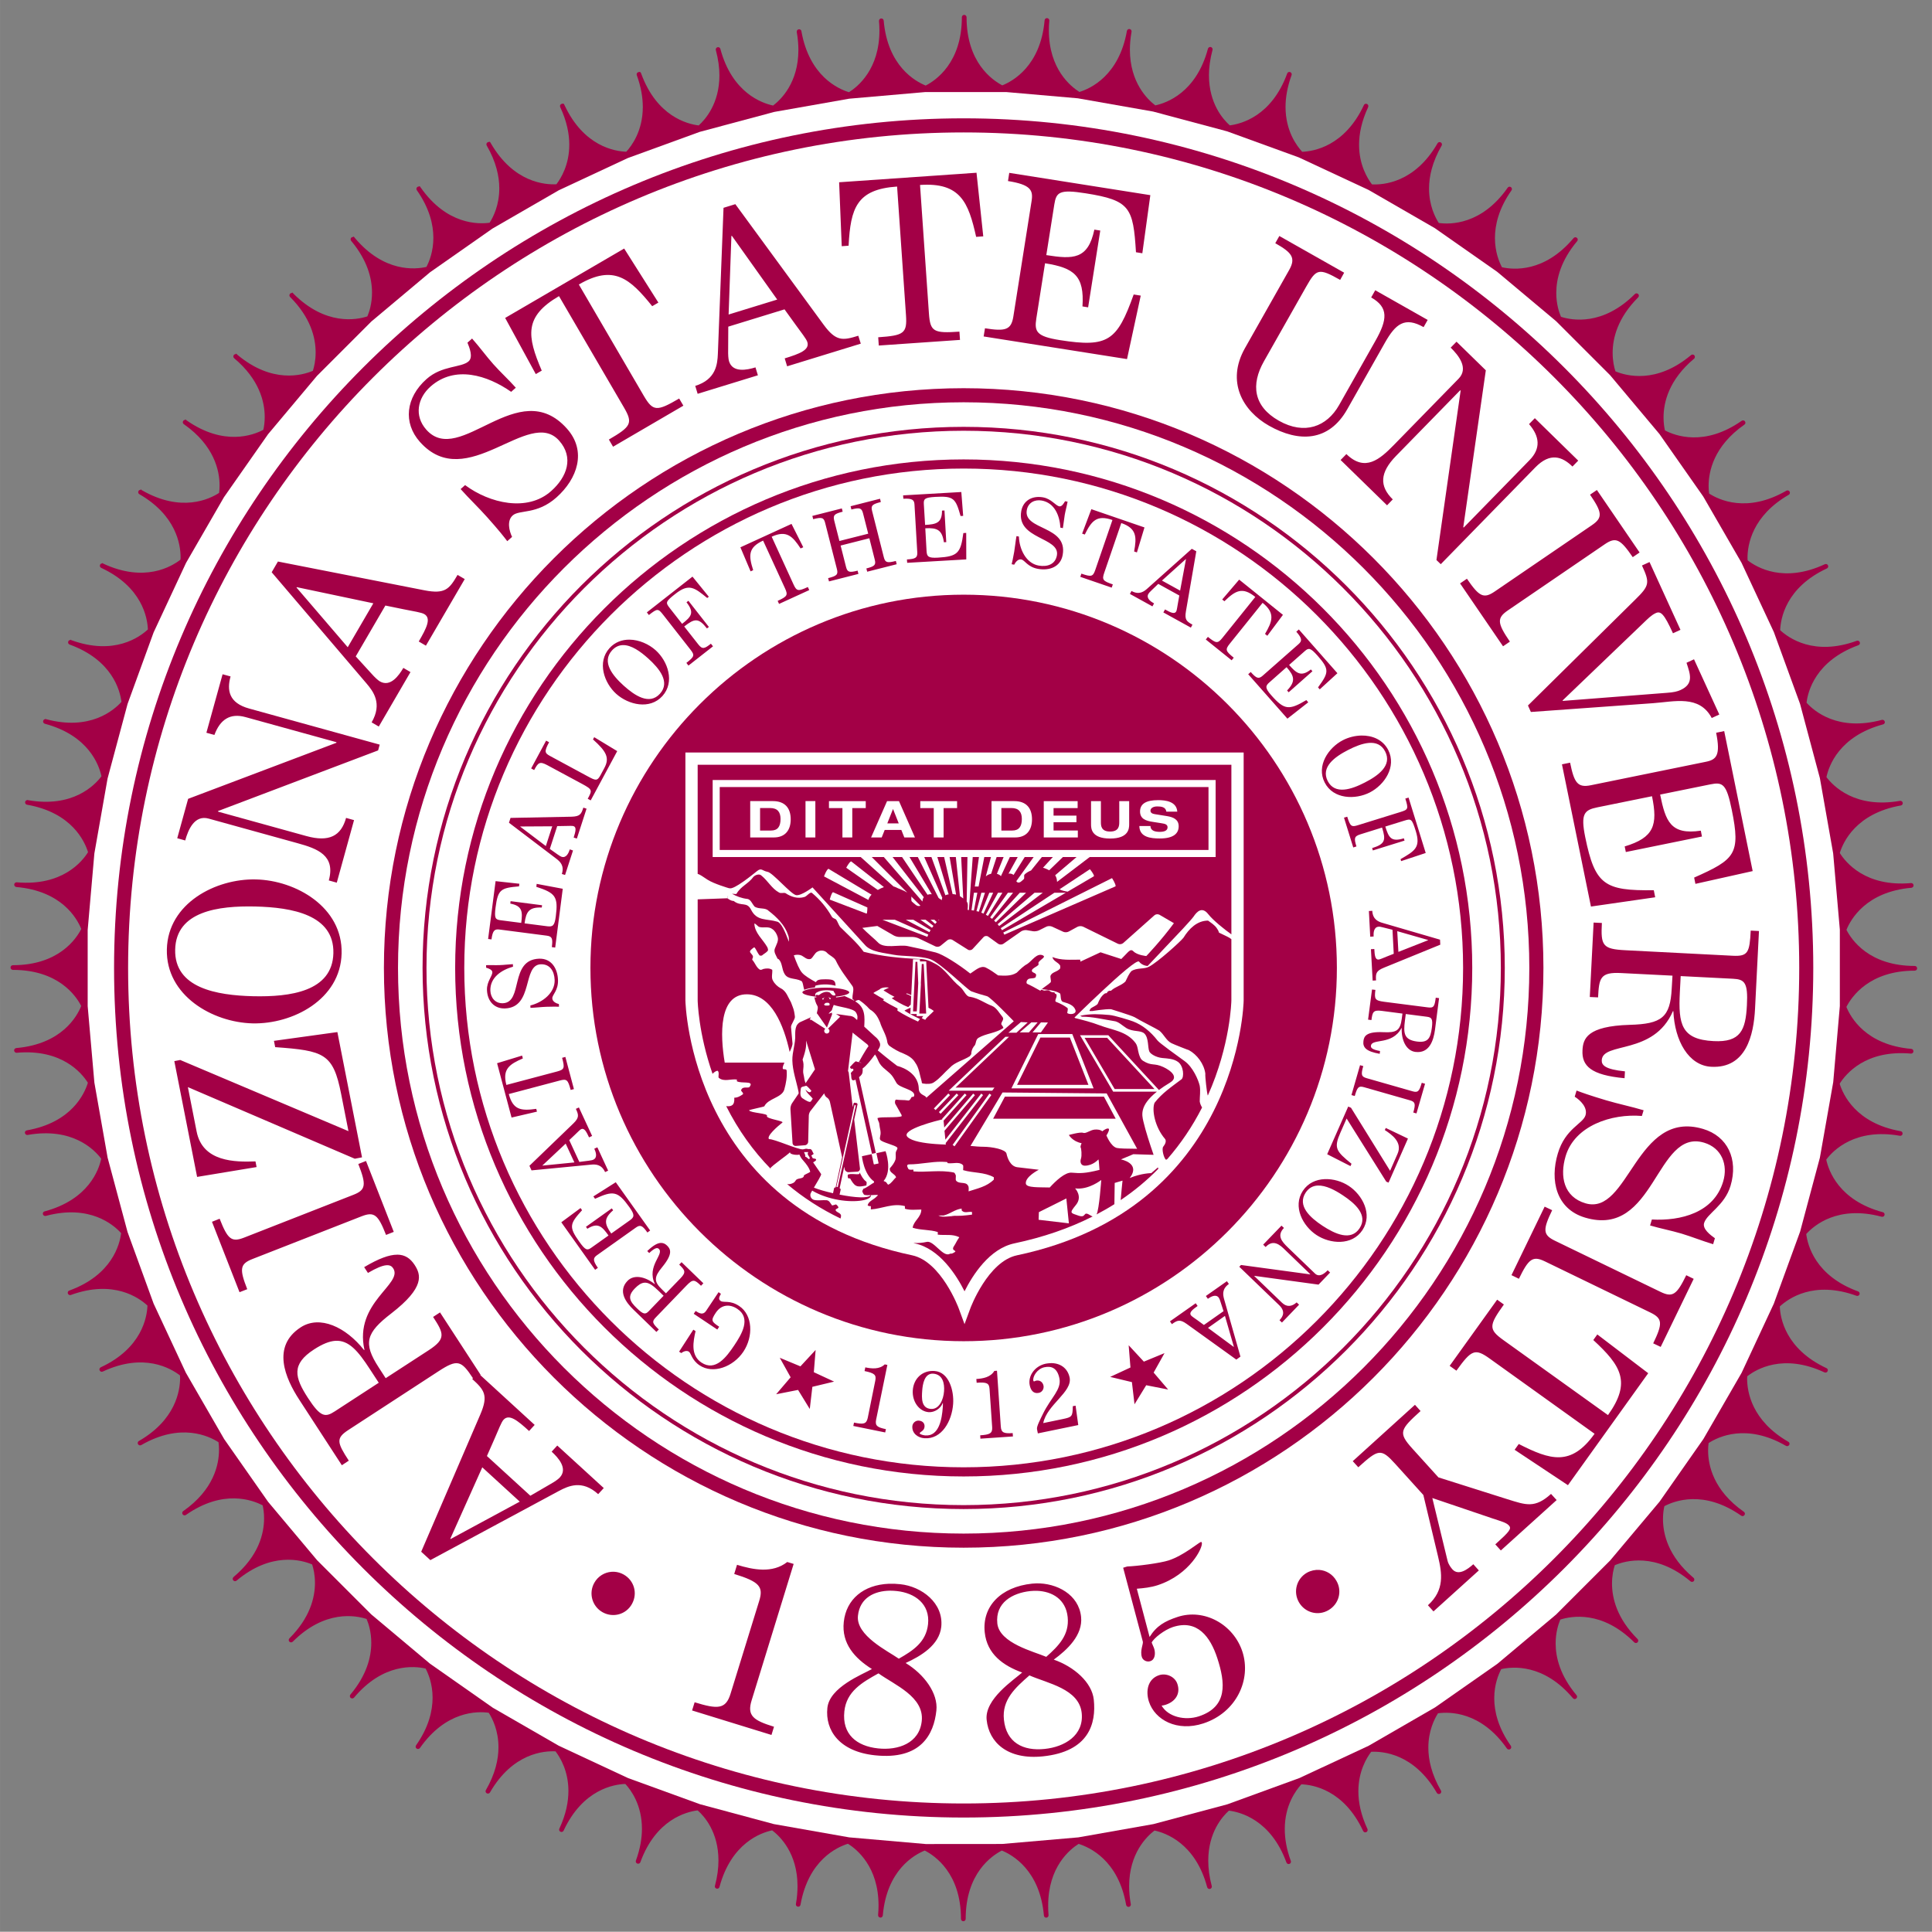 <svg xmlns="http://www.w3.org/2000/svg" height="227.97" width="228" viewBox="0 0 227.997 227.97"><rect x="0" y="0" width="227.997" height="227.97" fill="#808080" stroke="none"/><g transform="matrix(.75 0 0 .75 1.242 1.757)"><path fill="#a30046" d="m150.06 0c-0.21 0-0.37 0.167-0.37 0.369 0 7.15-4.09 9.929-5.69 10.75-1.65-0.668-5.99-3.074-6.61-10.221-0.02-0.202-0.2-0.351-0.4-0.336-0.19 0.016-0.34 0.18-0.34 0.369v0.033c0.05 0.524 0.07 1.025 0.07 1.506 0 6.063-3.38 8.807-4.79 9.697-1.71-0.523-6.24-2.541-7.49-9.607-0.03-0.198-0.22-0.332-0.42-0.295-0.18 0.032-0.31 0.188-0.31 0.363v0.062c0.18 1.015 0.26 1.953 0.26 2.822 0 5.155-2.74 7.812-3.98 8.752-1.74-0.37-6.44-1.98-8.3-8.918-0.05-0.194-0.25-0.309-0.45-0.256-0.16 0.042-0.27 0.191-0.27 0.353 0 0.032 0 0.063 0.01 0.096 0.39 1.465 0.56 2.788 0.56 3.978 0 4.462-2.23 6.947-3.26 7.877-1.77-0.216-6.59-1.41-9.048-8.158-0.067-0.193-0.154-0.314-0.345-0.244-0.042 0-0.086 0.007-0.125 0.024-0.152 0.054-0.246 0.195-0.246 0.344 0 0.044 0.012 0.088 0.025 0.127 0.68 1.879 0.945 3.548 0.945 5.006 0 3.737-1.716 6.075-2.601 7.039-1.774-0.061-6.686-0.827-9.723-7.342-0.091-0.18-0.151-0.295-0.336-0.209-0.052 0-0.106 0.01-0.154 0.032-0.133 0.063-0.215 0.2-0.215 0.336 0 0.053 0.012 0.106 0.031 0.154 1.052 2.249 1.43 4.236 1.43 5.926 0 3.143-1.3 5.275-2.025 6.222-1.772 0.092-6.734-0.242-10.329-6.466-0.101-0.176-0.142-0.284-0.316-0.182-0.062 0-0.13 0.012-0.186 0.049-0.12 0.066-0.183 0.192-0.183 0.316 0 0.063 0.012 0.128 0.047 0.188 1.486 2.573 1.978 4.851 1.978 6.748 0 2.629-0.945 4.502-1.517 5.4-1.76 0.247-6.731 0.341-10.852-5.541-0.116-0.165-0.135-0.274-0.301-0.154-0.074 0-0.145 0.02-0.209 0.066-0.104 0.073-0.16 0.185-0.16 0.301 0 0.073 0.024 0.15 0.069 0.213 1.995 2.848 2.597 5.415 2.597 7.484 0 2.181-0.662 3.766-1.092 4.584-1.736 0.4-6.67 0.916-11.277-4.576-0.135-0.159-0.128-0.266-0.283-0.133-0.084 0-0.169 0.026-0.238 0.086-0.09 0.073-0.131 0.176-0.131 0.281 0 0.083 0.026 0.171 0.084 0.241 2.577 3.07 3.283 5.931 3.283 8.142 0 1.735-0.425 3.017-0.731 3.744-1.699 0.552-6.566 1.494-11.634-3.576-0.143-0.141-0.119-0.251-0.264-0.105-0.094 0-0.187 0.036-0.258 0.105-0.071 0.073-0.109 0.17-0.109 0.264 0 0.096 0.038 0.187 0.109 0.26 3.238 3.236 4.018 6.413 4.018 8.728 0 1.297-0.239 2.273-0.436 2.889-1.64 0.696-6.409 2.069-11.902-2.545-0.163-0.129-0.112-0.243-0.242-0.086-0.106 0-0.21 0.045-0.285 0.133-0.059 0.069-0.084 0.152-0.084 0.238 0 0.107 0.045 0.208 0.13 0.281 3.982 3.341 4.805 6.878 4.805 9.235 0 0.894-0.109 1.548-0.219 2.027-1.571 0.835-6.204 2.62-12.087-1.496-0.166-0.114-0.094-0.234-0.211-0.066-0.116 0-0.234 0.054-0.305 0.158-0.042 0.065-0.065 0.138-0.065 0.211 0 0.115 0.056 0.231 0.157 0.3 4.818 3.375 5.627 7.357 5.627 9.651 0 0.473-0.036 0.859-0.077 1.17-1.49 0.969-5.955 3.153-12.173-0.438-0.175-0.102-0.082-0.225-0.186-0.049-0.126 0-0.249 0.067-0.316 0.186-0.036 0.057-0.051 0.119-0.051 0.182 0 0.129 0.064 0.252 0.187 0.322 5.763 3.329 6.483 7.877 6.483 9.937 0 0.149-0.012 0.238-0.018 0.36-1.404 1.095-5.658 3.655-12.158 0.623-0.188-0.087-0.073-0.22-0.154-0.035-0.143 0-0.278 0.081-0.34 0.213-0.023 0.05-0.033 0.103-0.033 0.156 0 0.139 0.082 0.272 0.211 0.336 6.464 3.014 7.273 7.881 7.345 9.689-1.299 1.212-5.314 4.139-12.06 1.682-0.194-0.07-0.058-0.212-0.129-0.02-0.149 0-0.292 0.092-0.346 0.241-0.013 0.043-0.02 0.083-0.02 0.126 0 0.152 0.093 0.292 0.242 0.348 6.717 2.442 7.93 7.232 8.154 9.022-1.195 1.32-4.938 4.58-11.863 2.72-0.198-0.05-0.046-0.21-0.098-0.01-0.162 0-0.31 0.11-0.355 0.27-0.01 0.03-0.014 0.07-0.014 0.1 0 0.16 0.11 0.31 0.272 0.36 6.912 1.85 8.537 6.52 8.912 8.27-1.079 1.43-4.52 4.99-11.58 3.75-0.039-0.01-0.055-0.03-0.071-0.04-0 0.01 0.005 0.01 0.002 0.03-0.175 0-0.331 0.13-0.359 0.3-0.007 0.02-0.006 0.05-0.006 0.07 0 0.17 0.123 0.33 0.305 0.36 7.04 1.24 9.065 5.75 9.597 7.47-0.943 1.5-4.064 5.36-11.215 4.74-0.021 0-0.023-0.01-0.037-0.02-0 0.01 0.003 0.01 0.002 0.02-0.188 0-0.347 0.15-0.363 0.33-0.003 0.02-0.004 0.03-0.004 0.04 0 0.19 0.148 0.35 0.342 0.37 7.126 0.62 9.536 4.94 10.211 6.6-0.814 1.59-3.588 5.7-10.756 5.7-0.208 0-0.375 0.16-0.375 0.37 0 0.2 0.168 0.37 0.375 0.37 7.145 0 9.923 4.08 10.748 5.68-0.669 1.66-3.076 5.99-10.221 6.62-0.191 0.02-0.34 0.18-0.34 0.37 0 0.01 0.008 0.02 0.008 0.03 0.013 0.2 0.194 0.35 0.395 0.34 7.122-0.63 10.246 3.2 11.205 4.72-0.52 1.7-2.532 6.24-9.6 7.49-0.182 0.03-0.31 0.18-0.31 0.36 0 0.02 0.006 0.04 0.006 0.06 0.039 0.2 0.23 0.34 0.428 0.3 7.048-1.24 10.494 2.31 11.577 3.74-0.374 1.75-1.993 6.43-8.915 8.29-0.166 0.04-0.275 0.19-0.275 0.35 0 0.04 0.004 0.07 0.014 0.1 0.055 0.19 0.256 0.31 0.457 0.26 6.901-1.85 10.641 1.38 11.851 2.71-0.218 1.77-1.418 6.58-8.162 9.04-0.149 0.05-0.238 0.19-0.238 0.34 0 0.04 0.004 0.08 0.021 0.13 0.068 0.19 0.282 0.29 0.469 0.22 6.73-2.45 10.74 0.45 12.053 1.67-0.068 1.8-0.861 6.69-7.344 9.71-0.136 0.07-0.215 0.2-0.215 0.34 0 0.05 0.013 0.1 0.039 0.15 0.084 0.19 0.306 0.27 0.491 0.18 6.485-3.03 10.73-0.49 12.146 0.61 0.007 0.13 0.018 0.22 0.018 0.38 0 2.06-0.72 6.61-6.483 9.94-0.123 0.07-0.187 0.19-0.187 0.32 0 0.06 0.016 0.12 0.052 0.18 0.102 0.18 0.327 0.24 0.502 0.14 6.202-3.58 10.658-1.42 12.161-0.45 0.041 0.32 0.078 0.71 0.078 1.19 0 2.3-0.81 6.27-5.631 9.65-0.097 0.06-0.154 0.18-0.154 0.3 0 0.07 0.024 0.15 0.062 0.21 0.117 0.17 0.352 0.21 0.52 0.09 5.858-4.1 10.477-2.34 12.068-1.51 0.111 0.48 0.225 1.14 0.225 2.05 0 2.36-0.823 5.9-4.805 9.23-0.087 0.08-0.135 0.19-0.135 0.29 0 0.08 0.034 0.17 0.088 0.23 0.133 0.16 0.367 0.18 0.521 0.05 5.483-4.6 10.241-3.25 11.895-2.55 0.199 0.61 0.443 1.6 0.443 2.91 0 2.31-0.783 5.49-4.021 8.72-0.071 0.08-0.109 0.17-0.109 0.27 0 0.09 0.038 0.19 0.109 0.26 0.142 0.14 0.378 0.14 0.521 0 5.054-5.06 9.907-4.14 11.621-3.58 0.306 0.72 0.739 2.01 0.739 3.76 0 2.21-0.706 5.07-3.283 8.14-0.058 0.07-0.084 0.16-0.084 0.24 0 0.11 0.041 0.21 0.128 0.28 0.159 0.13 0.391 0.11 0.526-0.04 4.593-5.48 9.508-4.98 11.262-4.58 0.43 0.81 1.099 2.4 1.099 4.59 0 2.07-0.6 4.64-2.596 7.49-0.048 0.07-0.068 0.14-0.068 0.21 0 0.12 0.051 0.23 0.154 0.3 0.168 0.12 0.399 0.08 0.516-0.08 4.108-5.87 9.056-5.8 10.832-5.55 0.571 0.89 1.529 2.77 1.529 5.42 0 1.89-0.491 4.17-1.978 6.75-0.036 0.06-0.049 0.12-0.049 0.18 0 0.13 0.065 0.25 0.186 0.32 0.175 0.1 0.398 0.04 0.502-0.13 3.587-6.22 8.533-6.56 10.314-6.47 0.725 0.94 2.031 3.08 2.031 6.23 0 1.69-0.372 3.68-1.424 5.93-0.022 0.05-0.037 0.1-0.037 0.16 0 0.13 0.082 0.27 0.215 0.33 0.188 0.09 0.405 0.01 0.492-0.18 3.032-6.5 7.923-7.28 9.707-7.34 0.878 0.94 2.616 3.28 2.616 7.06 0 1.45-0.265 3.12-0.948 5-0.013 0.04-0.021 0.08-0.021 0.13 0 0.15 0.091 0.29 0.246 0.34 0.19 0.07 0.401-0.03 0.473-0.21 2.44-6.73 7.24-7.94 9.02-8.16 1.03 0.91 3.27 3.4 3.27 7.88 0 1.19-0.16 2.52-0.55 3.98-0.01 0.04-0.02 0.06-0.02 0.1 0 0.16 0.11 0.31 0.28 0.35 0.2 0.05 0.4-0.06 0.45-0.26 1.86-6.92 6.54-8.54 8.29-8.91 1.23 0.93 3.99 3.59 3.99 8.76 0 0.87-0.07 1.82-0.25 2.82 0 0.03-0.01 0.05-0.01 0.07 0 0.18 0.13 0.33 0.31 0.36 0.2 0.04 0.39-0.1 0.42-0.3 1.25-7.04 5.75-9.07 7.47-9.6 1.4 0.88 4.81 3.62 4.81 9.71 0 0.48-0.02 0.98-0.07 1.51v0.03c0 0.19 0.15 0.35 0.34 0.37 0.2 0.02 0.38-0.13 0.4-0.34 0.62-7.13 4.94-9.54 6.6-10.21 1.59 0.81 5.7 3.58 5.7 10.76 0 0.2 0.17 0.36 0.37 0.36 0.21 0 0.37-0.16 0.37-0.36v-0.01c0-7.15 4.09-9.93 5.69-10.75 1.66 0.68 5.99 3.09 6.62 10.23 0.01 0.2 0.19 0.35 0.39 0.33s0.34-0.18 0.34-0.37v-0.03c-0.05-0.52-0.06-1.03-0.06-1.51 0-6.06 3.38-8.81 4.79-9.7 1.7 0.53 6.24 2.54 7.48 9.61 0.04 0.2 0.23 0.33 0.43 0.3 0.18-0.03 0.31-0.19 0.31-0.36 0-0.03 0-0.05-0.01-0.07-0.18-1.01-0.26-1.95-0.26-2.82 0-5.16 2.76-7.82 3.99-8.76 1.74 0.37 6.44 1.99 8.29 8.92 0.06 0.2 0.26 0.32 0.46 0.26 0.16-0.04 0.27-0.19 0.27-0.35 0-0.03 0-0.07-0.01-0.1-0.39-1.46-0.55-2.79-0.55-3.98 0-4.46 2.22-6.95 3.25-7.88 1.77 0.22 6.59 1.42 9.05 8.16 0.06 0.19 0.28 0.29 0.47 0.22 0.15-0.05 0.24-0.19 0.24-0.34 0-0.05 0-0.09-0.02-0.13-0.69-1.88-0.95-3.55-0.95-5.01 0-3.74 1.72-6.07 2.61-7.04 1.77 0.06 6.68 0.83 9.72 7.34 0.09 0.19 0.31 0.27 0.49 0.18 0.14-0.06 0.22-0.2 0.22-0.34 0-0.05-0.02-0.1-0.03-0.15-1.05-2.25-1.43-4.23-1.43-5.93 0-3.14 1.29-5.26 2.02-6.22 1.76-0.09 6.73 0.24 10.33 6.47 0.1 0.17 0.33 0.23 0.5 0.13 0.12-0.07 0.19-0.19 0.19-0.32 0-0.06-0.02-0.12-0.05-0.18-1.49-2.58-1.98-4.86-1.98-6.75 0-2.64 0.95-4.51 1.52-5.41 1.76-0.24 6.73-0.34 10.85 5.55 0.11 0.16 0.35 0.2 0.51 0.09 0.11-0.07 0.16-0.19 0.16-0.31 0-0.07-0.02-0.14-0.06-0.21-2-2.84-2.61-5.41-2.61-7.48 0-2.18 0.67-3.76 1.1-4.59 1.74-0.39 6.67-0.91 11.28 4.58 0.13 0.16 0.36 0.18 0.52 0.04 0.09-0.07 0.13-0.17 0.13-0.27 0-0.09-0.02-0.17-0.08-0.24-2.58-3.08-3.29-5.94-3.29-8.15 0-1.74 0.43-3.02 0.73-3.75 1.71-0.55 6.57-1.49 11.64 3.58 0.15 0.14 0.38 0.14 0.52 0 0.07-0.07 0.11-0.17 0.11-0.26 0-0.1-0.04-0.19-0.11-0.26-3.24-3.24-4.02-6.42-4.02-8.73 0-1.3 0.24-2.28 0.44-2.89 1.64-0.7 6.41-2.07 11.91 2.54 0.16 0.13 0.39 0.11 0.52-0.04 0.06-0.07 0.08-0.15 0.08-0.24 0-0.1-0.04-0.21-0.13-0.28-3.98-3.35-4.8-6.88-4.8-9.24 0-0.9 0.11-1.55 0.22-2.03 1.57-0.83 6.21-2.62 12.09 1.5 0.16 0.11 0.39 0.08 0.51-0.1 0.05-0.06 0.07-0.13 0.07-0.21 0-0.11-0.06-0.23-0.16-0.3-4.82-3.37-5.63-7.35-5.63-9.65 0-0.47 0.03-0.86 0.08-1.17 1.49-0.97 5.95-3.16 12.17 0.44 0.18 0.1 0.4 0.04 0.51-0.14 0.03-0.06 0.05-0.12 0.05-0.18 0-0.13-0.07-0.26-0.19-0.32-5.77-3.33-6.48-7.88-6.48-9.94 0-0.15 0.01-0.24 0.02-0.37 1.41-1.1 5.66-3.64 12.15-0.61 0.19 0.09 0.41 0 0.49-0.18 0.03-0.05 0.04-0.11 0.04-0.16 0-0.14-0.08-0.27-0.22-0.33-6.47-3.02-7.27-7.9-7.34-9.7 1.31-1.22 5.32-4.14 12.07-1.68 0.19 0.07 0.4-0.03 0.47-0.22 0.02-0.04 0.02-0.09 0.02-0.13 0-0.15-0.09-0.29-0.24-0.34-6.72-2.45-7.93-7.24-8.16-9.03 1.19-1.32 4.94-4.58 11.87-2.72 0.2 0.05 0.4-0.06 0.45-0.26 0.01-0.03 0.01-0.06 0.01-0.1 0-0.16-0.11-0.31-0.27-0.35-6.91-1.85-8.54-6.53-8.91-8.28 1.07-1.43 4.52-4.99 11.58-3.75 0.2 0.04 0.4-0.09 0.43-0.3v-0.06c0-0.17-0.12-0.33-0.3-0.36-7.04-1.24-9.07-5.75-9.6-7.47 0.95-1.52 4.07-5.37 11.21-4.74 0.21 0.02 0.38-0.14 0.4-0.34v-0.03c0-0.19-0.14-0.35-0.33-0.37-7.13-0.62-9.54-4.94-10.22-6.6 0.81-1.59 3.59-5.71 10.76-5.71 0.21 0 0.37-0.16 0.37-0.36 0-0.21-0.16-0.38-0.37-0.38-7.15 0-9.93-4.08-10.75-5.68 0.67-1.65 3.08-5.99 10.22-6.62 0.19-0.02 0.34-0.18 0.34-0.37v-0.03c-0.02-0.2-0.18-0.34-0.37-0.34h-0.03c-7.13 0.63-10.25-3.21-11.21-4.73 0.52-1.7 2.54-6.23 9.61-7.48 0.17-0.03 0.3-0.19 0.3-0.36 0-0.02-0.01-0.04-0.01-0.07-0.03-0.17-0.18-0.3-0.36-0.3h-0.06c-7.05 1.24-10.49-2.3-11.58-3.73 0.37-1.75 1.99-6.43 8.91-8.3 0.17-0.04 0.28-0.19 0.28-0.35 0-0.03 0-0.06-0.02-0.09-0.04-0.17-0.19-0.28-0.35-0.28-0.04 0-0.07 0.01-0.1 0.01-6.91 1.86-10.65-1.37-11.85-2.7 0.21-1.77 1.41-6.59 8.15-9.044 0.16-0.057 0.25-0.199 0.25-0.348 0-0.044-0.01-0.087-0.02-0.127-0.06-0.149-0.2-0.246-0.35-0.246-0.05 0-0.08 0.01-0.13 0.023-6.72 2.452-10.73-0.449-12.05-1.67 0.07-1.795 0.86-6.688 7.34-9.711 0.14-0.063 0.22-0.195 0.22-0.334 0-0.053-0.02-0.106-0.04-0.156-0.06-0.136-0.19-0.211-0.33-0.211-0.06 0-0.11 0.01-0.16 0.032-6.49 3.027-10.73 0.488-12.15-0.612-0.01-0.126-0.02-0.22-0.02-0.377 0-2.061 0.72-6.606 6.49-9.937 0.12-0.071 0.18-0.194 0.18-0.323 0-0.06-0.01-0.121-0.05-0.181-0.06-0.12-0.19-0.186-0.32-0.186-0.06-0.003-0.12 0.014-0.18 0.047-6.21 3.586-10.66 1.419-12.16 0.447-0.05-0.313-0.08-0.704-0.08-1.185 0-2.299 0.81-6.279 5.62-9.651 0.11-0.073 0.17-0.187 0.17-0.302 0-0.073-0.03-0.148-0.07-0.213-0.07-0.104-0.19-0.156-0.3-0.156-0.08-0.001-0.15 0.019-0.22 0.064-5.86 4.104-10.48 2.346-12.07 1.508-0.11-0.479-0.22-1.133-0.22-2.045 0-2.357 0.82-5.895 4.8-9.236 0.09-0.073 0.13-0.181 0.13-0.286 0-0.084-0.03-0.167-0.08-0.236-0.07-0.086-0.18-0.133-0.29-0.133-0.08-0.001-0.17 0.029-0.23 0.084-5.48 4.602-10.24 3.256-11.9 2.559-0.2-0.614-0.44-1.602-0.44-2.914 0-2.313 0.78-5.49 4.02-8.729 0.07-0.073 0.11-0.164 0.11-0.261 0-0.092-0.04-0.189-0.11-0.262-0.08-0.07-0.17-0.106-0.27-0.106-0.09 0-0.19 0.037-0.25 0.106-5.06 5.058-9.92 4.135-11.63 3.586-0.31-0.725-0.74-2.018-0.74-3.766 0-2.211 0.71-5.072 3.29-8.144 0.05-0.069 0.09-0.153 0.09-0.237 0-0.105-0.05-0.212-0.14-0.285-0.07-0.055-0.15-0.086-0.24-0.086-0.11-0.001-0.21 0.047-0.28 0.133-4.6 5.478-9.51 4.983-11.27 4.584-0.43-0.814-1.1-2.407-1.1-4.603 0-2.069 0.6-4.636 2.6-7.487 0.04-0.063 0.07-0.137 0.07-0.213 0-0.117-0.06-0.229-0.16-0.302-0.06-0.042-0.14-0.067-0.21-0.067-0.12 0.002-0.23 0.058-0.3 0.162-4.11 5.871-9.07 5.792-10.84 5.545-0.57-0.891-1.53-2.773-1.53-5.42 0-1.896 0.5-4.174 1.98-6.75 0.03-0.057 0.05-0.12 0.05-0.183 0-0.13-0.06-0.254-0.19-0.323-0.05-0.032-0.12-0.048-0.18-0.048-0.13 0-0.25 0.065-0.32 0.183-3.58 6.212-8.53 6.563-10.32 6.471-0.72-0.944-2.03-3.083-2.03-6.236 0-1.695 0.38-3.676 1.43-5.924 0.02-0.05 0.03-0.106 0.03-0.157 0-0.14-0.08-0.271-0.21-0.334-0.05-0.022-0.11-0.037-0.16-0.037-0.14-0.002-0.27 0.077-0.33 0.213-3.03 6.489-7.91 7.276-9.71 7.344-0.87-0.945-2.62-3.279-2.62-7.055 0-1.463 0.27-3.131 0.95-5.008 0.02-0.042 0.02-0.084 0.02-0.125 0-0.152-0.09-0.295-0.24-0.348-0.04-0.016-0.09-0.024-0.13-0.024-0.15 0-0.29 0.093-0.34 0.242-2.45 6.724-7.25 7.937-9.03 8.162-1.03-0.914-3.28-3.402-3.28-7.893 0-1.19 0.17-2.514 0.56-3.978 0.01-0.031 0.01-0.063 0.01-0.096 0-0.164-0.11-0.312-0.27-0.355-0.2-0.052-0.4 0.063-0.46 0.262-1.85 6.916-6.52 8.539-8.28 8.916-1.22-0.927-4-3.587-4-8.767 0-0.868 0.08-1.81 0.26-2.82v-0.066c0-0.175-0.12-0.331-0.3-0.361-0.2-0.036-0.39 0.1-0.43 0.299-1.24 7.046-5.75 9.073-7.47 9.602-1.4-0.881-4.81-3.625-4.81-9.713 0-0.48 0.02-0.981 0.07-1.502v-0.033c0-0.192-0.15-0.351-0.34-0.367-0.2-0.02-0.38 0.132-0.4 0.336-0.63 7.204-5.03 9.591-6.66 10.24-1.63-0.858-5.62-3.65-5.62-10.719 0-0.202-0.17-0.369-0.37-0.369z"/><path fill="#ffffff" d="m156.64 12.14 11.3 0.986 11.84 2.084 11.66 3.119 11.27 4.096 10.97 5.115 10.44 6.023 9.8 6.862 9.28 7.777 8.49 8.492 7.77 9.262 6.89 9.834 6.02 10.42 5.09 10.908 4.12 11.299 3.12 11.68 2.09 11.84 1.05 12.01v12.02l-1.04 11.96-2.1 11.89-3.11 11.63-4.14 11.35-5.07 10.88-6.01 10.41-6.9 9.86-7.77 9.25-8.51 8.51-9.22 7.74-9.82 6.87-10.42 6.02-10.91 5.09-11.33 4.13-11.65 3.12-11.82 2.09-12.01 1.04-12 0.01-12.05-1.05-11.86-2.09-11.6-3.12-11.311-4.11-10.931-5.1-10.358-5.97-9.9-6.94-9.248-7.76-8.508-8.51-7.719-9.2-6.904-9.86-6.035-10.45-5.071-10.87-4.103-11.27-3.137-11.7-2.084-11.82-1.053-12.03v-11.97l1.053-12.05 2.076-11.79 3.149-11.74 4.094-11.242 5.107-10.951 5.971-10.342 6.933-9.903 7.699-9.179 8.549-8.549 9.235-7.748 9.82-6.875 10.436-6.027 10.878-5.077 11.302-4.115 11.73-3.141 11.78-2.078 12-1.048h12.68c0.01 0 0.01-0.002 0.01-0.002z"/><path fill="#a30046" d="m149.97 16.276c-73.71 0-133.68 59.973-133.68 133.68-0.001 73.72 59.969 133.69 133.68 133.69 73.72 0 133.69-59.97 133.69-133.69 0-73.708-59.97-133.68-133.69-133.68z"/><path fill="#ffffff" d="m149.97 18.495c72.5 0 131.48 58.979 131.48 131.46 0 72.5-58.98 131.48-131.48 131.48-72.485 0-131.47-58.98-131.47-131.48 0.004-72.484 58.985-131.46 131.47-131.46z"/><path fill="#a30046" d="m149.97 58.741c-50.294 0-91.22 40.923-91.22 91.216 0 50.31 40.925 91.23 91.22 91.23 50.31 0 91.23-40.92 91.23-91.23 0-50.293-40.92-91.216-91.23-91.216z"/><path fill="#ffffff" d="m149.97 60.956c49.09 0 89.01 39.931 89.01 89.001 0 49.08-39.92 89.01-89.01 89.01-49.07 0-89.001-39.93-89.001-89.01 0-49.07 39.931-89.001 89.001-89.001z"/><path fill="#a30046" d="m149.97 64.821c-46.94 0-85.138 38.196-85.138 85.136 0 46.95 38.198 85.15 85.138 85.15 46.95 0 85.15-38.2 85.15-85.15 0-46.94-38.2-85.136-85.15-85.136z"/><path fill="#ffffff" d="m149.97 65.436c46.61 0 84.53 37.921 84.53 84.521 0 46.61-37.92 84.53-84.53 84.53-46.6 0-84.521-37.92-84.521-84.53 0-46.6 37.921-84.521 84.521-84.521z"/><path fill="#a30046" d="m149.97 69.946c-44.12 0-80.009 35.901-80.009 80.011 0 44.13 35.899 80.02 80.009 80.02 44.13 0 80.03-35.89 80.03-80.02 0-44.11-35.9-80.011-80.03-80.011z"/><path fill="#ffffff" d="m149.97 71.384c43.33 0 78.59 35.253 78.59 78.573 0 43.34-35.26 78.58-78.59 78.58s-78.574-35.24-78.574-78.58c0-43.32 35.244-78.573 78.574-78.573z"/><path fill="#a30046" d="m149.98 91.231c32.38 0 58.72 26.346 58.72 58.726 0 32.39-26.34 58.74-58.72 58.74-32.39 0-58.734-26.35-58.734-58.74 0-32.38 26.344-58.726 58.734-58.726z"/><path fill="#ffffff" d="m106.19 116.06v39.03c0.01 0.33 0.73 32.74 35.68 40.09 4.57 0.97 7.31 8.29 7.33 8.36l0.91 2.47 0.91-2.47c0.02-0.07 2.76-7.39 7.34-8.36 34.94-7.35 35.67-39.76 35.67-40.08v-39.04h-87.84z"/><path fill="#a30046" d="m108.12 117.99h83.98v26.69c-1.05-0.75-2.88-2.2-3.65-3.19-0.96-1.22-1.77-0.41-2.31 0.41-0.16 0.23-0.81 0.96-1.66 1.88l-5.55 5.87s-0.82 0-1.36-0.68c-0.3-0.37-3.24 2.23-5.87 4.69-2.21 2.06-4.19 4.01-4.19 4.01l-0.08 0.03c0 0.08 0.02 0.13 0.12 0.16 1.31 0.33 2.53 0.64 3.77 1.11 2.09 0.8 4.25 0.92 5.67 2.77 0.38 0.48 0.38 1.2 0.56 1.77 0.14 0.42 0.26 0.82 0.64 1.06 1.39 0.88 1.72 0.3 3.19 0.98 0 0 2.98 1.31 1.03 2.48-0.67 0.4-1.23 0.78-1.71 1.14l-7.97-8.62h-4.45l5.22 8.88h6.88c-2.73 2.18-2.37 3.64-2.13 4.68 0.34 1.48 1.02 3.55 1.61 5.26-1.22-0.03-3.19-0.1-3.19-0.1l-1.95 0.82c0 0.01 3.18 0.57 1.38 2.93 1.85-0.77 3.39-0.77 3.39-0.77l1.05-0.9c0.01 0.03 0.07 0.2 0.07 0.21-1.79 1.83-3.77 3.47-5.93 4.93 0.02-0.43 0.29-3.06 0.29-3.06l-1.23 0.36-0.05 3.34 0.04-0.02c-0.91 0.58-1.87 1.12-2.85 1.64 0.43-0.78 0.74-5.42 0.74-5.42s-2 1.6-4.11 1.32c0 0 1.22 1.26 0.14 2.59-1.09 1.33-0.88 1.26 0.4 1.7 1.3 0.44 0.64-0.8 1.77-0.1 0.22 0.13 0.35 0.2 0.45 0.23-3.68 1.86-7.78 3.27-12.31 4.23-3.92 0.82-6.56 4.98-7.85 7.54-1.29-2.56-3.93-6.72-7.85-7.54-0.06-0.02-0.12-0.03-0.18-0.05 0.73 0.02 1.43-0.03 2.08-0.18 1.09-0.26 2.47 2.33 3.56 1.92 0.14-0.14 0.27 0 0.55-0.14 1.09-0.54-0.47-0.2 0.21-1.16 0.27-0.4 0.41-0.81 0.81-1.35-1.08-0.55-2.17-0.27-3.39-0.41v-0.41c-1.23-0.41-2.72-0.27-3.95-0.68 0.14-1.09 1.36-1.63 1.36-2.86-0.81 0-1.76 0.14-2.58-0.13v-0.41c-1.91-0.51-3.59 0.41-5.36 0.52-0.01-0.17 0-0.35 0-0.52-0.18 0.04-0.5-0.05-0.5-0.14 0.14-0.6 0.83-0.83 1.29-1.25 0.09-0.14 0.27-0.18 0.32-0.36-0.36-0.03-0.73 0.01-1.1 0.03v0.12c-0.16 0.72-2.71 1.14-5.62 0.52-1.46-0.31-2.74-0.83-3.62-1.36-0.13 0.21-0.22 0.37-0.23 0.4-0.19 0.46 0.09 0.97 0.55 1.07 0.65 0.13 1.3 0 1.94 0.04 0.47 0.05 0.6 0.51 0.88 0.83 0.2-0.05 0.4-0.1 0.6-0.17 0.06 0.03 0.46 0.36 0.37 0.54-0.14 0.14-0.51 0.19-0.41 0.42 0.18 0.32 0.73 0.37 0.83 0.74 0.03 0.17-0.03 0.34-0.07 0.52-3.1-1.49-5.9-3.3-8.4-5.41 0.38 0.05 0.73-0.06 1-0.21 0.18-0.1 0.28-0.27 0.37-0.4 0.27-0.42 1.27-0.14 1.27-0.77 0.31-0.23 0.68-0.33 0.99-0.55-0.09-0.59-0.81-1.45-0.86-1.5-0.5-0.59-0.53-0.55-0.85-1.23-0.18 0.13-1.56 0.04-1.47-0.37-0.09 0.23-2.94 2.17-3.08 2.53 0 0.01 0.07 0.1 0.09 0.14-2.8-2.85-5.16-6.15-7.05-9.91 0.79 0.08 1.36-0.09 1.27-1.33 0.55 0 0.96-0.27 1.36-0.54 0.14-0.28-0.37-0.44-0.27-0.69 0.28-0.68 1.22-0.13 1.36-0.54 0.68-0.95-1.36-0.41-2.04-0.82v-0.27c-0.95-0.13-2.04 0.41-2.85-0.27-0.14-0.13 0.13-0.81-0.15-1.09-0.19-0.06-0.54 0.16-0.83 0.46-2.24-6.42-2.34-11.48-2.34-11.54v-15.91l4.68-0.17 0.1-0.47c-0.02 0.2-0.04 0.38-0.1 0.47 0.64 0.48 0.97 0.42 0.97 0.42 1.22 0.95 2.09 0.04 2.76 1.4 0.92 1.82 2.44 1.36 4.14 1.87 0.61 0.19 1.21 1.57 1.8 3.15 0.02-0.37 0.02-0.74-0.13-1.09-0.51-1.53-1.75-2.77-3.08-3.79-0.51-0.52-1.43-0.21-2.15-0.62-0.41-0.41-0.61-1.13-1.13-1.23-0.92-0.1-1.75-0.41-2.46-0.82 0.31 0 0.71 0.1 0.71 0 0.72-1.23 1.85-1.54 2.67-2.67 0.31-0.31 0.93-0.51 1.24-0.2 1.02 0.82 1.64 2.05 2.76 2.66 0.31 0.21 0.72 0 1.03 0.11 0.92 0.61 1.95 0.92 2.98 0.61 0.41-0.1 0.92-0.92 1.23-0.61 1.23 1.03 2.25 2.25 3.08 3.69 0.1 0.21 0.4 0.31 0.63 0.42 0.29 0.3 0.39 0.82 0.7 1.22 1.33 1.34 2.66 2.46 3.69 3.9 2.87 0.72 5.85 1.03 8.82 1.13 0.83 0 1.65 0.31 2.37 0.72 1.64 0.82 2.46 2.46 4 3.69 0.61 0.52 0.92 1.54 1.53 1.54 1.34 0.21 2.37 1.03 3.49 1.44 0.72 0.31 1.13 1.12 1.64 1.74 0.31 0.41-0.2 0.72-0.2 1.13 0.1 0.2 0.41 0.51 0.31 0.62-1.23 0.82-2.67 0.82-3.9 1.53-0.51 0.31-0.31 1.03-0.72 1.34-0.3 0.41-0.41 0.82-0.41 1.23-0.1 0.1-0.21 0.31-0.21 0.31-1.12 0.72-2.35 0.92-3.18 1.84-0.82 0.72-1.53 1.65-2.46 2.26-0.41 0.31-1.12 0.31-1.74 0.21-0.2 0-0.21-0.21-0.21-0.31-0.31-1.03-0.41-2.16-1.02-2.98-0.41-0.72-1.13-1.12-1.85-1.43-0.82-0.31-1.54-0.72-2.25-1.24-0.21-0.2-0.31-0.51-0.31-0.71-0.21-1.13-0.83-1.95-1.13-2.98-0.31-0.72-0.62-1.33-1.34-1.85-0.41-0.2-0.61-0.61-0.92-0.82-0.31-0.3-0.72-0.61-1.03-0.82-0.19 0-0.3 0.01-0.62 0.21 1.66 0.95 1.5 2.55 1.43 3.98l1.71 1.57s1.07 0.79 0.72 1.62c-0.04 0.12-0.15 0.31-0.3 0.55 1.62 1.36 3.06 2.44 3.06 2.44s3.31 0.74 3.39 3.58c0.03 1.05 1.12 1 1.19 1.43l13.76-12.04s-3.67-3.81-4.21-3.94c-0.51-0.13-1.75-0.5-2.47-0.77-0.68-0.27-4.88-4.53-6.51-5.07-1.63-0.55-4.35-0.41-5.71-0.68-1.35-0.28-3.53-0.41-4.48-1.5-0.29-0.33-8.29-9.1-8.29-9.1s-1.77 1.35-2.58 1.22c-0.82-0.14-3.68-3.54-4.49-3.67-0.82-0.14-0.95-0.68-1.63-0.14-0.68 0.55-3.68 3-4.36 2.72-0.01 0-0.03 0.01-0.04 0.01-0.09-0.02-2.4-0.7-3.4-1.34-0.82-0.53-1.16-0.81-1.57-0.93v-17.17z"/><path fill="#ffffff" d="m110.48 120.39v12.12h23.29l5.16 4.63c0.07 0.02 0.14 0.03 0.21 0.06 0.64 0.32 1.36 0.53 1.96 0.9l-5.59-5.59h1.9l6.07 7c0.03-0.22 0.06-0.45 0.19-0.63l0.04-0.04-4.92-6.33h1.49l4.01 5.94c0.21-0.08 0.43-0.11 0.67-0.08l-3.51-5.86h1.31l3.27 6.44c0.17 0.13 0.34 0.25 0.54 0.34-0.04-0.14-0.02-0.26 0.04-0.36l-2.84-6.42h1.13l2.2 6.02c0.07-0.03 0.15-0.06 0.22-0.09 0.09-0.03 0.19-0.04 0.29-0.06l-1.78-5.87h1.07l1.33 5.83c0.19 0.01 0.37 0.04 0.55 0.08l-1.02-5.91h0.98l0.65 6.17c0.04 0.02 0.08 0.03 0.11 0.06 0.14 0.11 0.27 0.2 0.41 0.29l-0.33-6.52h0.99l-0.12 6.98c0.06 0.1 0.11 0.21 0.15 0.34 0.07 0.35 0 0.65 0 1 0.07 0 0.13 0.01 0.2 0.02l0.6-8.34h0.98l-0.65 4.64c0.19-0.02 0.39 0 0.59 0l0.9-4.64h1.05l-0.81 3.04c0.07-0.05 0.14-0.1 0.2-0.15 0.21-0.14 0.42-0.21 0.64-0.26l0.86-2.63h1.1l-1.06 2.65c0.04 0 0.08 0.01 0.11 0.02 0.19 0.08 0.42 0.17 0.52 0.35l1.41-3.02h1.24l-1.45 2.62c0.02 0 0.02-0.01 0.03-0.01 0.29-0.04 0.54 0.04 0.77 0.2l1.75-2.81h1.41l-2.73 3.79c0.04 0.08 0.09 0.15 0.18 0.19 0.38 0.17 0.71-0.27 0.98-0.49 0.17-0.16 0-0.5 0.11-0.71 0.29-0.31 0.66-0.5 1.05-0.67l1.7-2.11h1.73l-1.56 1.69c0.06 0.01 0.14 0.03 0.21 0.05 0.26 0.09 0.52 0.21 0.77 0.35l2.16-2.09h2.15l-3.37 2.87c0.22 0.32 0.28 0.67 0.3 1.04l5.14-3.91h19.81v-12.12h-79.14z"/><path fill="#a30046" d="m111.59 121.5v9.899h76.909v-9.899h-76.909z"/><path d="m180.56 123.56c-1.79 0-2.83 0.521-2.83 1.791 0 1.17 0.959 1.469 1.949 1.619l1.41 0.221c0.62 0.09 0.971 0.21 0.971 0.65 0 0.5-0.491 0.709-1.221 0.709-0.67 0-1.449-0.13-1.469-0.92h-1.75c0.02 1.79 1.829 1.961 3.219 1.961 2.25 0 2.971-0.85 2.971-1.92 0-1.04-0.79-1.43-1.84-1.6l-1.939-0.311c-0.4-0.06-0.66-0.231-0.66-0.541 0-0.39 0.418-0.67 1.068-0.67 0.62 0 1.332 0.08 1.432 0.82h1.719c-0.11-1.61-1.849-1.811-3.029-1.811zm-64.17 0.15v5.721h3.701c1.79 0 2.67-1.13 2.67-2.85s-0.851-2.871-2.811-2.871h-3.561zm8.701 0v5.721h1.549v-5.721h-1.549zm29.27 0v5.721h3.699c1.79 0 2.67-1.13 2.67-2.85s-0.851-2.871-2.811-2.871h-3.559zm-25.58 0.01v1.09h2.119v4.621h1.551v-4.621h2.119v-1.09h-5.789zm9.141 0-2.512 5.711h1.67l0.471-1.18h2.619l0.471 1.18h1.67l-2.51-5.711h-1.879zm5.229 0v1.09h2.121v4.621h1.549v-4.621h2.121v-1.09h-5.791zm19.43 0v5.711h5.361v-1.09h-3.82v-1.31h3.6v-1.039h-3.6v-1.182h3.789v-1.09h-5.33zm7.439 0v3.66c0 0.65 0.07 2.221 3 2.221 2.92 0 3-1.571 3-2.221v-3.66h-1.559v3.281c0 0.56-0.021 1.5-1.441 1.5-1.43 0-1.449-0.94-1.449-1.5v-3.281h-1.551zm-52.078 1.08h1.58c1.19 0 1.641 0.661 1.641 1.721 0 1.21-0.46 1.82-1.49 1.82h-1.73v-3.541zm37.969 0h1.58c1.19 0 1.641 0.661 1.641 1.721 0 1.21-0.47 1.82-1.5 1.82h-1.721v-3.541zm-17.049 0.15 0.9 2.269h-1.801l0.9-2.269zm-6.59 8.24c-0.31 0.11-0.77 1.01-0.77 1.01l4.969 3.49c0.31-0.18 0.631-0.329 0.961-0.449l-5.16-4.051zm-3.57 1.17c-0.32 0.15-0.699 1.199-0.699 1.199l6.988 3.701c0.07-0.24 0.181-0.47 0.361-0.68 0.04-0.06 0.099-0.091 0.139-0.141l-6.789-4.08zm41.139 0.07-4.779 3.16c0.38 0.21 0.829 0.299 1.279 0.369l4.141-2.43c0.02-0.33-0.641-1.1-0.641-1.1zm3.481 1.4-17.109 8.559c0.06 0.11 0.11 0.23 0.16 0.34l17.51-7.609c0.06-0.35-0.561-1.289-0.561-1.289zm-43.91 2.209c-0.27 0.17-0.5 1.17-0.5 1.17l5.769 2.201c0.03-0.02 0.06-0.04 0.08-0.061 0.05-0.29 0.06-0.6 0.07-0.9l-5.42-2.41zm22.18 0.09-0.381 2.75c0.13 0.01 0.251 0.031 0.381 0.051l0.539-2.801h-0.539zm1.17 0-0.77 2.9c0.09 0.02 0.17 0.031 0.25 0.051 0.04 0.01 0.079 0.029 0.119 0.039l0.971-2.99h-0.57zm1.25 0-1.26 3.131c0.12 0.05 0.24 0.09 0.35 0.15l1.52-3.281h-0.609zm1.369 0-1.91 3.461c0.12 0.06 0.22 0.129 0.33 0.189l2.272-3.65h-0.691zm1.561 0-2.799 3.881c0.11 0.08 0.209 0.149 0.309 0.229l3.301-4.109h-0.811zm1.871 0-4.041 4.381c0.09 0.08 0.18 0.16 0.27 0.26l4.76-4.641h-0.988zm2.318 0-5.809 4.951c0.09 0.09 0.16 0.189 0.24 0.289l6.869-5.24h-1.301zm3.121 0-8.44 5.58c0.07 0.1 0.129 0.21 0.199 0.32l10.039-5.9h-1.799zm-22.51 0.6c0.04 0.28-0.08 0.621 0.1 0.801 0.37 0.29 0.801 0.87 1.311 0.65 0.01 0 0.019 0 0.029-0.01l-1.439-1.441zm38.629 2.791c-0.14 0.01-0.279 0.07-0.379 0.16l-4.91 4.369c-0.2 0.18-0.561 0.231-0.811 0.121l-5.5-2.701c-0.25-0.12-0.641-0.11-0.881 0.019l-1.379 0.75c-0.23 0.13-0.631 0.151-0.871 0.031l-1.76-0.811c-0.25-0.11-0.649-0.11-0.889 0.01l-1.16 0.58c-0.24 0.12-0.66 0.181-0.92 0.141l-1.01-0.17c-0.26-0.05-0.661 0.04-0.881 0.189l-2.801 1.961c-0.22 0.15-0.579 0.15-0.799 0l-1.58-1.141c-0.22-0.15-0.55-0.12-0.73 0.08l-1.719 1.869c-0.18 0.2-0.52 0.251-0.74 0.111l-2.441-1.541c-0.23-0.14-0.579-0.119-0.789 0.051l-1.08 0.879c-0.21 0.17-0.58 0.21-0.82 0.09l-2.65-1.27c-0.24-0.12-0.66-0.209-0.93-0.209h-2.08c-0.27 0-0.68-0.11-0.91-0.25l-2.559-1.48-2.361 0.301c0.64 0.69 2.15 1.94 2.43 2.26 0.95 1.09 3.322 0.33 4.682 0.6 1.36 0.27 2.769 0.6 4.439 1.01 1.12 0.29 3.59 1.851 5.43 3.311 0.01 0 0.031-0.021 0.051-0.021 0.73-0.46 1.569-1.29 2.389-0.92 0.71 0.35 1.331 0.8 1.951 1.24 1.02 0.05 2.02 0.14 2.93-0.43 0.55-0.54 1.099-1.089 1.639-1.359 0.82-0.55 1.511-1.781 2.461-1.371 0.55 0.27-0.27 0.552-0.68 1.102v0.398c-0.27 0.27-0.681 0.411-0.961 0.691-0.4 0.68 0.821 0.41 0.551 1.1 0 0.4-0.68 0.27-1.1 0.4-0.42 0.18-0.47 0.749-0.23 0.809 0.44 0.19 1.259 0.63 2.029 1.07 0.04-0.06 0.11-0.11 0.16-0.17 0.14 0.05 0.27 0.1 0.43 0.15 0.27 0 0.55-0.14 0.82 0 0.27 0.27 0.54 0.27 0.82 0.27 0 0.14 0.14 0.279 0.27 0.279 0.27 0.41-0.41 1.091 0 1.23 0.68 0.27 1.231 0.551 1.781 0.961 0.14 0.27-0.14 0.82 0 0.82 0.41 0.27 1.498 0.139 1.228-0.551-0.27-0.68-0.96-0.96-1.92-1.23-0.54-0.14-0.269-1.229-0.539-1.369-0.77-0.44-1.81-0.531-2.82-0.631 0.4-0.37 1.02-0.71 1.4-1.09 0.13-0.28-0.14-0.82 0-1.09 0.27-0.55 1.09-0.55 1.5-1.1v-0.41c-0.27-0.55-1.091-0.679-1.23-1.369 1.37 0.55 2.871 0.408 4.381 0.408 0 0.09-0.001 0.211 0.029 0.311l3.16-1.469s2.01 0.639 3.269 1.059c1.12-1.08 1.4-1.719 1.91-1.209 0.62 0.62 2.029 0.74 2.029 0.74s2.35-2.45 4.34-5.17l-2.279-1.33c-0.12-0.06-0.27-0.09-0.41-0.07zm-43.17 0.859 7.061 2.689c0.05-0.12 0.09-0.239 0.15-0.359l-5.26-2.33h-1.951zm3.67 0 3.721 1.961c0.05-0.11 0.11-0.23 0.18-0.34l-2.719-1.621h-1.182zm2.301 0 1.83 1.27c0.07-0.1 0.141-0.199 0.221-0.309l-1.24-0.961h-0.811zm1.59 0 0.73 0.65c0.08-0.09 0.17-0.189 0.26-0.279l-0.381-0.371h-0.609zm1.211 0 0.078 0.08c0.03-0.02 0.062-0.06 0.092-0.08h-0.17zm-28.93 0.59c0.05 1.52 1.349 2.49 2.039 3.731 0.09 0.19 0.181 0.51 0.041 0.6-0.23 0.28-0.561 0.421-0.881 0.701-0.09 0.04-0.279 0.04-0.369 0-0.32-0.37-0.46-0.791-0.74-1.201-0.04-0.05-0.132-0.099-0.182-0.049-0.28 0.23-0.739 0.509-0.549 0.779 0.18 0.28 0.5 0.469 0.41 0.789-0.04 0.14-0.14 0.281-0.09 0.371 0.46 0.51 0.6 1.15 1.15 1.52 0.24 0.14 0.42-0.04 0.6-0.09 0.46-0.1 0.979-0.139 1.389 0.141 0.05 0.55-0.18 1.2 0.09 1.66 0.28 0.55 0.74 0.97 1.25 1.25 0.87 0.41 1.151 1.429 1.611 2.209 0.09 0.23 0.189 0.51 0.279 0.74 0.19 0.46 0.27 0.97 0.33 1.48 0.09 0.37-0.649 1.29-0.609 1.66 0.09 1.06 0.14 1.479 0.23 2.539 0.03 0.31-0.181 0.831-0.441 1.381-0.92-4.2-2.88-9.07-6.74-9.07-4.39 0-4.229 6.3-3.478 10.75h9.389c-0.27 0.6-0.4 1.049-0.07 1.049 0.14-0.05 0.422 0.042 0.422 0.182 0.09 1.02-0.091 1.99-0.371 3.01-0.37 1.29-2.541 1.379-3.141 2.629-0.05 0.09-2.448 0.551-2.398 0.641 0.23 0.42 3.048 0.459 2.818 0.879-0.23 0.46 2.86 0.791 2.4 1.06-0.7 0.55-2.54 2.13-2.08 2.59 0.79-0.05 4.521 1.659 5.311 1.609 0.14 0 0.28-0.05 0.42-0.09 0.22-0.05 0.461 0.091 0.641 0.041 0.4-0.06 0.47 0.51 0.66 0.76l-0.381 0.27c0.09 0.13 0.139 0.231 0.199 0.381 0.12 0.13 0.681 0.03 0.541 0.35-0.03 0.08-0.299 0.25-0.449 0.33 0.4 0.63 0.86 1.22 1.26 1.85 0.06 0.12-0.631 1.291-1.141 2.131 0.8 0.32 1.84 0.609 3.01 0.879l0.16-0.77c0.03-0.1 0.13-0.161 0.23-0.141h0.019l1.02-4.75-1.92-8.719c-0.06-0.27-0.269-0.57-0.459-0.67-0.2-0.1-0.391-0.4-0.441-0.67l-2.049 2.639c-0.19 0.18-0.361 0.55-0.371 0.82l-0.1 4.18c-0.01 0.27-0.23 0.511-0.51 0.531l-1.43 0.109c-0.27 0.02-0.5-0.179-0.52-0.449l-0.33-5.352c-0.02-0.27 0.09-0.668 0.24-0.898l1.059-1.561c-0.02-0.07-0.019-0.151-0.019-0.221-0.34-1.72-0.94-3.299-0.98-4.969-0.03-1.37 0.521-2.681 0.451-4.061 0-0.4-0.001-0.88 0.189-1.35 0.1-0.24 0.369-0.531 0.609-0.631l1.66-0.75-0.029 0.111-0.17 0.119 0.129 0.08-0.029 0.16 0.141-0.09 2.24 1.43c-0.11 0.08-0.182 0.19-0.182 0.33 0 0.23 0.19 0.42 0.41 0.42 0.23 0 0.42-0.19 0.42-0.42 0-0.16-0.099-0.289-0.229-0.359l1.92-1.881-0.66-0.43 2.08 0.301c0.26-0.01 0.64 0.119 0.83 0.289l0.41 0.369c0.07-0.34 0.139-0.679-0.191-1.209-0.39-0.64-2.63-0.84-3.49-1.17-0.11 0.29-0.229 0.58-0.299 0.84l-0.451 0.459c-0.17 0.17 0.281-0.008 0.451-0.078 0.02 0.04 0.049 0.069 0.039 0.119-0.01 0.02-0.019 0.05-0.049 0.09l0.068 0.029-0.828 2.102-1.551-2.221-0.051 0.039c0.06-0.42 0.29-0.94 0.08-1.27-0.23-0.36-0.389-0.921-0.449-1.311 0.09 0.01 0.219 0.031 0.289 0.041l0.012-0.131c-1.5-0.15-2.191-0.45-2.191-0.68 0-0.35 1.521-0.74 3.691-0.74s3.689 0.39 3.689 0.74c0 0.22-0.66 0.52-2.09 0.67l0.01 0.131c0.27-0.03 0.83-0.1 1.33-0.23 0.6 0.27 1.139 0.53 1.559 0.75-0.07-0.09-0.159-0.23-0.289-0.23-0.11-0.72 0.31-1.539 0-2.049-0.93-1.34-1.95-2.571-2.67-4.111-0.31-0.51-0.92-0.719-1.33-1.129-0.31-0.4-1.029-0.511-1.539-0.201-0.42 0.2-0.621 0.821-1.031 1.131-0.61 0.2-1.019-0.31-1.439-0.52-0.32-0.16-0.83-0.181-1.24-0.041 0.44 1.21 0.881 2.28 1.31 2.75 0.39 0.44 1.2 0.95 2.17 1.48 0.17-0.39 0.6-0.459 1.5-0.459 1.28 0 1.57 0.17 1.59 1.01-1.81-0.46-3.18 0-3.18 0l-0.07 0.279c-0.69 0.08-1.31 0.199-1.68 0.369-0.16-0.48-0.191-1.258-0.461-1.398-1.02-0.5-2.079-0.182-2.629-1.102-0.46-0.74-0.33-1.719-0.92-2.309-0.05-0.05-0.151-0.05-0.191-0.1-0.23-0.51-0.65-1.051-0.41-1.611 0.22-0.6 0.64-1.2 0.41-1.85-0.14-0.46-0.41-0.919-0.83-1.199-0.6-0.46-1.339-0.13-2.029-0.32-0.28-0.09-0.469-0.461-0.789-0.551zm24.967 5.621-0.279 5.66c-0.23-0.12-0.461-0.221-0.701-0.291-0.03 0.03-0.069 0.06-0.109 0.09 0.28 0.07 0.541 0.2 0.801 0.35l-0.07 1.352c-0.17 0.14-0.321 0.269-0.371 0.379-0.31-0.14-0.82-0.239-2.6-1.379 0.01-0.05 0.19-0.14 0.42-0.24-0.39-0.19-0.92-0.49-1.73-1.01 0.01-0.07 0.541-0.281 0.861-0.441-0.42-0.08-0.851-0.059-1.31 0.131-0.01 0.14-1.121 0.6-1.141 0.73 0.55 0.36 1.11 0.669 1.68 0.979-0.1 0.06-0.18 0.12-0.18 0.15 0.74 0.48 1.501 0.891 2.301 1.291-0.01 0.1-0.019 0.21-0.029 0.34 1.02 0.66 2.068 1.179 3.248 1.719 0.05-0.11 0.171-0.248 0.311-0.398-0.88-0.41-1.659-0.811-2.439-1.311 0.01-0.08 0.649-0.33 0.959-0.48l-0.049 1h1.01l-0.019 0.33h1.039c-0.08 0.12-0.17 0.24-0.23 0.33 0.18 0.09 0.361 0.17 0.551 0.26 0.07-0.17 0.28-0.37 0.5-0.59h0.08v-0.07c0.28-0.27 0.6-0.54 0.77-0.74-0.23-0.18-0.52-0.35-0.84-0.5l-0.359-7.299h-0.98c0-0.06-0.01-0.34-0.01-0.34h-1.08zm0.391 0.41h0.289c0.02 0.33 0.131 3.059 0.141 3.359l-0.16 3.311c-0.03 0.47-0.05 0.899-0.07 1.129h-0.59c0.02-0.4 0.371-7.439 0.391-7.799zm0.99 0.34h0.299c0.01 0.36 0.361 7.399 0.391 7.799h-1.08c0.01-0.06 0.041-0.81 0.06-1.08l0.189-3.519s-0.01-0.179-0.01-0.199c0.07-1.36 0.15-2.86 0.15-3zm-15.17 4.139c-0.43 0.01-0.85 0.081-1.26 0.291-0.26 0.1-0.421 0.309-0.311 0.619 0.05-0.05 0.1-0.159 0.15-0.209 0.1 0 0.31 0.099 0.41 0.049 0.47-0.36 0.979-0.609 1.539-0.459 0.26 0.05 0.31 0.309 0.57 0.459 0.15 0.11 0.299 0.051 0.459 0.051 0.05-0.2-0.059-0.36-0.199-0.51 0-0.05-0.11-0.111-0.06-0.201-0.43-0.06-0.869-0.11-1.299-0.09zm0.43 1.07 0.209 0.109c-0.05 0.02 0 0.141 0 0.201h0.201c0.05-0.1-0.101-0.261-0.201-0.211-0.06-0.1-0.109-0.1-0.209-0.1zm-0.51 0.06c-0.11 0-0.161-0-0.211 0.1l0.211-0.1zm-0.211 0.1c-0.1-0.04-0.249 0.111-0.199 0.211h0.199c0-0.05 0.05-0.181 0-0.211zm0.74 0.74c-0.12-0.02-0.261-0-0.391 0.019-0.12 0.04-0.159 0.16-0.289 0.25 0.04 0.04 0.08 0.08 0.1 0.08l0.019 0.051c0.27 0.08 0.55 0.01 0.83 0.01-0.08-0.03-0.129-0.111-0.199-0.141h0.17c-0.02-0.17-0.12-0.24-0.24-0.27zm30.32 3.029-1.98 1.68h1.27l1.779-1.629-1.068-0.051zm1.639 0.051-1.84 1.58h1.451l1.379-1.58h-0.99zm1.51 0-1.33 1.58h1.32l1.111-1.56-1.102-0.019zm-29.627 1.59-0.73 6.061c0.05 0.08 0.091 0.17 0.111 0.26l0.629 5.43 0.121-0.551c0.02-0.1 0.119-0.17 0.219-0.15l0.25 0.051c0.11 0.02 0.18 0.13 0.16 0.23l-0.52 2.379 0.91 7.68c0.03 0.27-0.16 0.502-0.43 0.512l-1.371 0.08c-0.27 0.01-0.54-0.191-0.6-0.451l-0.08-0.4-0.719 3.381 0.01 0.01c0.1 0.02 0.168 0.12 0.148 0.23l-0.17 0.76c2.47 0.49 4.49 0.62 4.91 0.08-0.32 0.02-0.639 0.029-0.959-0.031-0.23-0.05-0.421-0.648-0.371-0.648 0.1-0.09 0.101-0.28 0.191-0.33 0.41-0.09 1.32-0.811 1.66-0.971-0.03-0.08-0.02-0.13 0-0.17-1.64-1.14-1.91-3.971-1.91-3.971l1.529-0.33 0.32 1.531c0.01 0.03 0.041 0.1 0.06 0.09l0.68-0.141c0.02-0.01 0.019-0.08 0.019-0.1l-0.33-1.529 1.439-0.311s1.121 3.03-0.309 4.689c0.12 0.04 0.24 0.09 0.35 0.15 0.18 0.14 0.28 0.46 0.41 0.42 0.51-0.24 0.789-0.79 1.209-1.16-0.19-0.51-0.789-0.6-0.969-1.1 0-0.1-0.05-0.24 0-0.33 0.37-0.41 0.689-0.83 0.869-1.34 0.1-0.37 0.001-0.78 0.051-1.15 0.05-0.28 0.359-0.56 0.229-0.74-0.23-0.37-2.45-0.83-2.68-1.24-0.09-0.14-0.05-0.38 0-0.6 0.18-0.65-0.091-1.199-0.141-1.859 0-0.32-0.279-0.601-0.279-0.961 0.7-0.23 3.101 0.001 3.791-0.279v-0.18c-0.32-0.6-0.692-1.211-1.022-1.811-0.04-0.14-0.04-0.319 0-0.459 0.04-0.06 0.071-0.14 0.131-0.17 0.57 0.1 1.27 0.039 1.82 0.129 0.36 0.09 0.459-0.24 0.639-0.52 0-0.04 0.191-0.041 0.281-0.041 0.09-0.05 0.139-0.179 0.139-0.279 0-0.92-2.358-1.099-2.818-1.939-0.6-1.06-0.69-1.241-1.66-2.031-1.3-1.02-1.051-1.48-1.701-2.42-0.59 0.83-1.379 1.811-1.949 2.201 0.04 0.44 0.009 0.889-0.311 1.119l0.09-0.049c-0.12 0.11-0.23 0.209-0.34 0.299l2.641 11.93-0.609 0.131-2.59-11.67c-0.89 0.47-0.57-0.73-0.75-1.01 0.14-0.22 0.29-0.341 0.43-0.461l-0.06-0.26c-0.2 0.07-0.39 0.05-0.5-0.25 0.16-0.13 0.83-1.001 0.99-0.891 0.13 0.06 0.27 0.091 0.41 0.121 0.02-0.04 1.119-2.04 1.529-2.51-0.05-0.09-0.1-0.17-0.16-0.26l-2.24-1.791-0.1-0.109zm29.199 0.25-4.219 8.539h12.93l-3.35-8.539h-5.361zm-5.17 0.43-8.92 8.48h6.85l0.352-0.49h-6.121l8.41-7.99h-0.57zm5.51 0.121h4.641c0.13 0.32 2.66 6.76 2.92 7.439h-11.23c0.36-0.71 3.53-7.149 3.67-7.439zm-36.869 0.469c0.03 0.71 0.061 1.25-0.549 3 0.16 0.56 0.19 0.771 0.09 1.701-0.02 0.21 0.009 0.4 0.049 0.6 0.05 0.27 0.12 0.519 0.15 0.799 0.03 0.2 0.1 0.39 0.17 0.57 0.01 0.02 0.01 0.031 0.01 0.051l1.48-2.191-1.4-4.529zm8.33 3.41c0.14 0.03 0.271 0.071 0.371 0.141-0.08-0.1-0.201-0.171-0.371-0.141zm-0.35 0.551-0.029 0.029 0.01 0.019c0-0.01 0.01-0.029 0.019-0.049zm-8 3.16c-0.31 0.14-0.811 0.079-0.811 0.479-0.06 0.51-0.21 1.28 0.35 1.51l-0.219-0.119c1.64 1.11 1.36 0.57 1.75 0.17-0.31-0.46-0.971-0.899-1.141-1.449-0.03-0.05 0.7 0.84 0.92 0.17-0.14-0.11-0.71-0.85-0.85-0.76zm30.93 1.049-5.041 8.41c0.71 0.07 1.422 0.131 2.012 0.131 1.36 0 3.528 0.41 3.658 1.09 0.14 0.68 0.601 1.989 1.691 2.129 1.08 0.13 3.389 0.4 3.389 0.4s-2.169 1.09-2.039 2.18c0.09 0.69 2.16 0.559 3.76 0.609 0.93-1.02 2.409-2.42 3.449-2.33 1.38 0.11 2.081 0.131 4.381-0.439-0.09-0.9-0.08-1.4-0.17-1.65 0 0-0.851 0.99-2.141 0.99-0.62 0-0.789-0.58-0.609-1.09 0.17-0.51 0.059-1.629-0.041-1.77s0.141-0.68 0.141-0.68c-1.43-0.27-2-1.291-2-1.291s1.8-0.51 2.24-0.34c0.44 0.17 1.14-0.46 1.83-0.51 0.89-0.07 1.189 0.27 1.189 0.27s0.511-0.439 0.891-0.439c0.37 0 0.03 0.68-0.24 1.09 0 0 0.681 1.731 1.631 1.971 0.41 0.1 1.759 0.119 3.199 0.129l-4.791-8.709-16.389-0.15zm-8.529 0.16-2.272 2.359 0.271 0.25 2.269-2.35-0.27-0.26zm1.309 0.01-2.789 2.92 0.27 0.26 2.791-2.93-0.271-0.25zm1.281 0-3.59 4.01 0.068 0.051c-0.46 0.11-6.668 1.59-5.488 2.769 0.68 0.68 2.609 0.979 4.359 1.109l0.789 0.051c0.31 0.02 0.601 0.029 0.881 0.039l-0.029-0.229 5.889-7.561-0.289-0.23-5.641 7.25-0.141-1.4 4.791-5.609-0.279-0.24-4.551 5.34-0.109-1.119 0.019 0.019 3.6-4.01-0.279-0.24zm3.879 0.01-5.789 8.07 0.299 0.221 5.791-8.07-0.301-0.221zm2.43 0.48h15.59l1.852 3.471h-19.291l1.85-3.471zm-23.658 1.32-2.852 12.859 0.211 0.051 2.85-12.861-0.209-0.049zm-7.941 7.4c0.07 0.25 0.249 0.43 0.189 0.74 0.31 0 0.55 0.549 0.67 0.309 0.19-0.31-0.55-0.619-0.18-1.049h-0.68zm21.709 1.52c-1.75-0.02-3.44 0.41-5.15 0.41-0.55 0-0.27 0.46-0.18 0.65 0.09 0.27 0.55 0.18 0.83 0.18v0.279c2.12 0.18 4.151-0.28 6.371 0.18 0.19 0.09 0.189 0.281 0.279 0.371 0.09 0.37-0.09 0.74 0.09 0.93 0.46 0.55 1.48 0.09 1.84 0.73 0.19 0.28 0.1 0.65 0.1 0.93 1.39-0.46 2.861-0.74 3.971-1.85v-0.371c-1.48-0.83-3.231-0.649-4.801-1.109-0.09 0 0.09-0.73-0.09-0.83-0.56-0.55-1.48-0.18-2.32-0.27-0.09 0-0.09-0.191-0.18-0.191-0.25-0.02-0.5-0.029-0.76-0.039zm-12.959 1.68c0.27 0.54 0.54 1.08 1.01 1.42 0.21 0.21 0 0.409 0.07 0.619-0.54 0.13-1.221 0.271-1.631 0.06-0.4-0.2-0.679-0.68-0.949-1.15-0.06 0-0.27 0.002-0.33-0.068-0.07-0.2-0.07-0.541 0-0.541 0.53-0.2 1.149-0 1.69-0.07 0.14 0 0.141-0.27 0.141-0.27zm32.52 4.09-4.32 2.16-0.039 1.141v0.059l4.76 0.561-0.4-3.92zm-16.471 1.6c-1.09 0.14-1.77 0.82-2.85 1.09h-0.82c0.82 0.4 1.77 0.001 2.59 0.131l-0.549-0.131c1.09 0.13 2.18 0.001 3.26-0.139v-0.41c-0.54-0.13-1.221 0.279-1.631-0.271v-0.27z" transform="translate(-.002)" fill="#ffffff"/><path d="m152 24.838-21.619 1.498 0.41 10.061 1.08-0.078c0.31-5.935 1.271-8.869 7.631-9.309l1.398 20.221c0.2 2.889-0.319 3.214-4.369 3.496l0.09 1.299 12.779-0.885-0.09-1.301c-4.04 0.278-4.599 0.026-4.799-2.861l-1.4-20.219c6.35-0.44 7.62 2.736 8.83 8.166l1.119-0.078-1.061-10.01zm5.15 0.018-0.199 1.289c3.57 0.563 3.979 1.436 3.719 3.113l-2.879 18.229c-0.34 2.108-1.281 2.329-4.461 1.824l-0.209 1.287 22.559 3.562 2.16-9.988-1.109-0.178c-2.61 7.283-3.999 8.384-11.609 7.18-3.68-0.58-4.041-1.334-3.711-3.406l1.371-8.685c4.58 0.724 6.209 1.97 5.889 6.789l0.891 0.145 1.91-12.082-0.93-0.146c-1 4.714-3.341 4.674-7.561 4.008l1.26-7.973c0.31-1.93 0.78-2.407 4.939-1.75 7 1.107 7.47 2.244 7.91 9.273l1 0.16 1.26-9.143-22.199-3.508zm-43.1 4.926-1.859 0.574-0.891 22.986c-0.07 1.614-0.279 4.026-3.559 5.033l0.379 1.248 9.48-2.914-0.381-1.244c-1.35 0.415-3.59 0.875-4.16-0.959-0.11-0.345-0.159-1.013-0.139-1.81l0.019-3.641 8.85-2.721 1.721 2.387c0.93 1.303 1.709 2.238 1.869 2.758 0.39 1.243-1.211 1.846-3.561 2.568l0.381 1.248 11.59-3.564-0.391-1.244c-2.45 0.757-3.499 0.926-5.449-1.728l-13.9-18.977zm-0.549 4.977 7.139 10.035-7.648 2.352 0.439-12.365 0.07-0.021zm86.148 0.033-0.641 1.133c2.58 1.462 3.29 2.275 2.18 4.227l-6.949 12.285c-2.99 5.295-0.341 9.871 3.779 12.205 4.69 2.655 9.42 2.54 12.32-2.594l5.92-10.457c1.69-2.993 3.13-4.135 6.09-2.461l0.641-1.133-8.25-4.67-0.641 1.135c2.77 1.567 2.56 3.484 0.67 6.822l-5.719 10.113c-1.93 3.402-5.431 4.746-9.471 2.465-4.03-2.281-4.42-5.707-2.35-9.361l6.65-11.746c1.6-2.835 1.99-2.946 5.34-1.055l0.629-1.135-10.199-5.773zm-103.09 1.972-18.728 10.92l4.82 8.838 0.938-0.547c-2.345-5.461-2.785-8.515 2.713-11.723l10.211 17.504c1.46 2.499 1.14 3.022-2.363 5.064l0.658 1.129 11.064-6.457-0.66-1.127c-3.5 2.043-4.11 2.066-5.572-0.434l-10.214-17.505c5.501-3.208 8.05-0.924 11.543 3.41l0.971-0.566-5.383-8.506zm-23.931 14.162-0.729 0.65c0.334 0.811 0.915 2.286 0.186 2.932-1.163 1.034-4.19 0.625-6.625 2.791-3.274 2.908-3.715 6.883-1.047 9.885 7.36 8.278 17.148-5.555 21.908-0.197 2.357 2.649 1.256 5.715-1.264 7.949-3.733 3.318-9.675 1.92-13.531-0.949l-0.703 0.625c1.347 1.512 2.85 2.934 4.197 4.449 1.856 2.083 2.571 2.997 3.141 3.75l0.758-0.672c-0.453-0.95-0.848-2.54 0.098-3.379 1.052-0.938 3.796-0.088 6.879-2.826 3.303-2.934 4.814-7.281 1.664-10.824-7.671-8.631-16.845 6.111-22.133 0.16-1.949-2.192-1.377-4.977 0.65-6.781 3.847-3.416 8.975-1.781 12.699 0.822l0.729-0.65c-1.13-1.27-2.393-2.419-3.526-3.691-1.13-1.269-2.15-2.689-3.351-4.043zm154.9 0.498-0.92 0.932c1.27 1.24 2.86 3.241 1.24 4.896l-10.14 10.381c-2.27 2.332-4.58 4.327-7.51 1.473l-0.91 0.932 7.311 7.131 0.898-0.932c-2.12-2.075-2.058-4.201 0.512-6.84l10.068-10.305h0.102l-3.811 26.684 0.68 0.656 14.891-15.244c2.33-2.385 4.23-1.69 5.83-0.121l0.908-0.93-6.828-6.678-0.91 0.93c1.69 1.949 1.86 3.845 0.09 5.658l-10.34 10.588h-0.102l3.551-24.711-4.609-4.5zm22.09 23.336-1.08 0.732c1.92 2.812 2.039 3.614 0.27 4.816l-15.25 10.41c-1.76 1.208-2.471 0.814-4.391-1.998l-1.08 0.736 6.762 9.895 1.078-0.732c-1.98-2.902-2.088-3.703-0.328-4.908l15.248-10.41c1.76-1.205 2.47-0.814 4.41 2.027l1.08-0.736-6.719-9.832zm-100.01 0.316-9.16 0.527 0.041 0.531c1.47-0.087 1.71 0.225 1.75 0.918l0.439 7.519c0.05 0.868-0.319 1.039-1.629 1.115l0.039 0.531 9.301-0.537-0.012-4.17-0.449 0.025c-0.42 3.129-0.87 3.686-4.01 3.869-1.52 0.086-1.729-0.183-1.779-1.035l-0.201-3.584c1.88-0.109 2.64 0.245 2.93 2.197l0.371-0.021-0.281-4.981-0.389 0.021c0.01 1.965-0.93 2.154-2.66 2.254l-0.201-3.285c-0.04-0.796 0.11-1.028 1.82-1.127 2.89-0.166 3.181 0.245 3.961 3.01l0.41-0.023-0.291-3.756zm12.221 0.777c-1.45-0.019-2.541 0.822-2.791 2.234-0.78 4.446 6.121 4.079 5.611 6.957-0.25 1.425-1.511 1.845-2.871 1.607-2-0.355-3.049-2.609-3.109-4.568l-0.381-0.068c-0.15 0.813-0.219 1.655-0.359 2.471-0.2 1.12-0.31 1.576-0.4 1.951l0.4 0.074c0.19-0.388 0.6-0.915 1.1-0.826 0.57 0.098 0.99 1.192 2.65 1.484 1.78 0.316 3.551-0.3 3.881-2.207 0.82-4.638-6.21-3.841-5.65-7.037 0.21-1.18 1.25-1.703 2.34-1.51 2.06 0.365 2.839 2.421 2.949 4.271l0.391 0.07c0.12-0.684 0.169-1.379 0.289-2.066 0.12-0.683 0.321-1.368 0.451-2.098l-0.4-0.066c-0.18 0.312-0.501 0.871-0.891 0.805-0.62-0.113-1.26-1.185-2.57-1.416-0.22-0.039-0.429-0.059-0.639-0.062zm-25.01 0.281-4.631 1.178 0.121 0.512c1.29-0.324 1.61-0.253 1.83 0.592l0.82 3.219-4.531 1.145-0.82-3.219c-0.21-0.845 0.04-1.06 1.33-1.389l-0.129-0.514-4.641 1.178 0.131 0.512c1.35-0.341 1.669-0.271 1.879 0.576l1.861 7.299c0.21 0.847-0.041 1.062-1.391 1.404l0.141 0.514 4.629-1.178-0.129-0.514c-1.29 0.328-1.61 0.256-1.82-0.586l-0.852-3.365 4.521-1.147 0.85 3.365c0.22 0.842-0.04 1.058-1.32 1.387l0.131 0.512 4.639-1.176-0.129-0.516c-1.35 0.344-1.671 0.273-1.891-0.572l-1.85-7.301c-0.22-0.845 0.039-1.062 1.379-1.4l-0.129-0.516zm33.25 1.643-1.451 3.844 0.42 0.146c1.07-2.183 1.89-3.132 4.35-2.289l-2.689 7.822c-0.38 1.117-0.629 1.156-2.199 0.619l-0.17 0.504 4.939 1.697 0.18-0.506c-1.56-0.536-1.74-0.721-1.35-1.838l2.68-7.818c2.46 0.843 2.429 2.242 2.019 4.473l0.441 0.148 1.189-3.93-8.359-2.873zm-47.18 2.316-8.041 3.684 1.602 3.783 0.408-0.186c-0.74-2.312-0.799-3.57 1.561-4.654l3.451 7.519c0.49 1.075 0.34 1.276-1.16 1.965l0.219 0.48 4.75-2.176-0.219-0.484c-1.51 0.69-1.76 0.675-2.25-0.4l-3.441-7.516c2.36-1.084 3.301-0.051 4.551 1.848l0.42-0.191-1.85-3.672zm62.988 3.918-7 6.256c-0.49 0.438-1.26 1.061-2.49 0.381l-0.25 0.465 3.541 1.957 0.26-0.465c-0.51-0.279-1.28-0.805-0.9-1.492 0.07-0.13 0.25-0.333 0.49-0.555l1.07-1.027 3.311 1.828-0.211 1.184c-0.12 0.642-0.169 1.134-0.279 1.33-0.26 0.464-0.89 0.169-1.76-0.32l-0.26 0.469 4.328 2.391 0.25-0.465c-0.91-0.507-1.259-0.766-1.029-2.092l1.631-9.455-0.701-0.389zm-0.949 1.623 0.029 0.016-0.92 4.938-2.859-1.578 3.75-3.375zm-142.85 0.378-0.984 1.689 14.931 17.509c1.042 1.23 2.524 3.141 0.795 6.111l1.127 0.658 4.986-8.568-1.121-0.66c-0.712 1.22-2.045 3.079-3.703 2.119-0.311-0.19-0.803-0.64-1.334-1.24l-2.455-2.689 4.664-8.002 2.885 0.59c1.57 0.324 2.774 0.483 3.24 0.758 1.126 0.658 0.365 2.184-0.875 4.309l1.127 0.656 6.109-10.477-1.129-0.658c-1.292 2.221-1.95 3.054-5.188 2.428l-23.076-4.532zm215.82 0.082-1.189 0.543c1.25 2.731 1.21 3.152-1.08 5.391l-16.859 16.639 0.459 1.02 19.199-1.381c3.39-0.24 7.3-1.35 9.26 2.33l1.191-0.549-3.981-8.69-1.18 0.549c0.61 1.86 1.159 3.321-0.951 4.291-0.46 0.21-1.06 0.369-2.18 0.439l-16.34 1.27-0.029-0.07 12.619-12.098c0.8-0.766 1.341-1.331 2.031-1.647 0.79-0.361 1.309 0.075 2.719 3.172l1.18-0.543-4.869-10.666zm-150.59 2.293-7.18 5.627 0.32 0.418c1.36-1.066 1.449-1.054 2.289 0.016l4.24 5.414c0.69 0.885 0.669 1.093-0.631 2.103l0.33 0.42 3.861-3.027-0.33-0.416c-1.01 0.793-1.34 0.942-2 0.092l-2.201-2.799c1.63-1.275 2.24-1.4 3.58 0.307l0.301-0.236-3.221-4.115-0.299 0.236c1.28 1.64 0.779 2.242-0.691 3.389l-1.959-2.496c-0.66-0.851-0.67-0.991 0.91-2.228 2.14-1.685 2.99-0.972 5 0.66l0.25-0.199-2.57-3.164zm86.02 0.473-2.67 3.127 0.35 0.275c1.74-1.692 2.839-2.304 4.859-0.674l-5.18 6.443c-0.74 0.92-0.989 0.873-2.279-0.162l-0.33 0.412 4.068 3.273 0.33-0.408c-1.28-1.04-1.379-1.268-0.639-2.189l5.18-6.445c2.03 1.628 1.529 2.934 0.379 4.893l0.361 0.291 2.459-3.293-6.889-5.543zm-148.29 1.185 12.051 2.541-4.029 6.912-8.059-9.391 0.037-0.062zm157.68 6.656-0.4 0.352c0.98 1.107 0.881 1.488 0.361 1.949l-5.65 4.975c-0.65 0.58-1.011 0.4-1.881-0.58l-0.398 0.35 6.17 6.99 3.279-2.57-0.301-0.35c-2.72 1.61-3.449 1.589-5.529-0.771-1-1.14-0.92-1.469-0.27-2.029l2.689-2.381c1.25 1.42 1.44 2.24 0.08 3.67l0.25 0.281 3.74-3.311-0.25-0.279c-1.55 1.22-2.27 0.589-3.42-0.711l2.469-2.18c0.6-0.527 0.872-0.553 2.012 0.73 1.91 2.17 1.758 2.66 0.068 4.981l0.271 0.309 2.779-2.539-6.07-6.885zm-105.3 1.605c-1.161-0.015-2.296 0.373-3.168 1.336-1.991 2.204-0.845 5.473 1.059 7.193 1.911 1.72 5.28 2.54 7.269 0.34 1.99-2.21 0.849-5.479-1.061-7.199-1.08-0.969-2.608-1.652-4.1-1.67zm-1.07 0.859c1.333-0.04 2.793 1.019 4 2.109 1.75 1.58 3.492 3.711 1.842 5.541-1.66 1.83-3.952 0.308-5.707-1.272-1.755-1.59-3.49-3.719-1.836-5.549 0.517-0.568 1.096-0.812 1.701-0.83zm-62.98 4.59-2.547 9.199 1.258 0.35c0.894-2.42 2.463-3.489 4.908-2.809l14.266 3.939 0.051 0.09-23.357 8.83-1.713 6.199 1.254 0.35c0.472-1.71 1.463-4.059 3.691-3.439l13.99 3.871c3.138 0.86 6 1.919 4.912 5.859l1.256 0.35 2.715-9.84-1.252-0.35c-0.79 2.86-2.68 3.839-6.238 2.859l-13.883-3.84-0.047-0.09 25.207-9.549 0.252-0.91-20.547-5.68c-3.205-0.88-3.519-2.891-2.92-5.051l-1.256-0.34zm236.28 8.939-1.27 0.26c0.72 3.55 0.051 4.24-1.619 4.57l-18.09 3.689c-2.09 0.43-2.63-0.389-3.269-3.549l-1.281 0.26 4.561 22.379 10.109-1.459-0.221-1.111c-7.74 0.1-9.249-0.809-10.789-8.359-0.74-3.66-0.16-4.26 1.9-4.68l8.609-1.75c0.93 4.54 0.331 6.51-4.299 7.9l0.18 0.879 11.979-2.439-0.18-0.92c-4.76 0.71-5.55-1.49-6.4-5.68l7.91-1.609c1.92-0.39 2.531-0.1 3.361 4.01 1.42 6.96 0.52 7.8-5.92 10.66l0.199 0.988 9.01-2.01-4.481-22.029zm-57.088 0.699c-1.01 0.02-2.031 0.281-2.891 0.721-2.29 1.17-4.241 4.04-2.881 6.68 1.35 2.64 4.822 2.721 7.102 1.551 2.29-1.18 4.239-4.04 2.889-6.68-0.85-1.65-2.529-2.301-4.219-2.272zm-120.72 0.262-0.189 0.35c2.104 1.89 2.655 2.88 1.787 4.5l-0.607 1.129c-0.518 0.97-0.789 0.831-1.984 0.191l-5.943-3.21c-0.868-0.47-0.94-0.71-0.16-2.17l-0.469-0.25-2.352 4.371 0.469 0.26c0.612-1.14 0.849-1.431 2.07-0.771l5.5 2.961c1.622 0.88 1.583 0.99 0.861 2.33l0.469 0.25 4.172-7.75-3.625-2.199zm121.91 0.898c1.06-0.08 1.991 0.252 2.551 1.352 1.13 2.19-1.101 3.809-3.201 4.879-2.1 1.09-4.71 1.96-5.84-0.23-1.12-2.2 1.101-3.809 3.211-4.889 1.05-0.54 2.229-1.031 3.279-1.111zm6.231 8.602-0.51 0.158c0.51 1.65 0.47 1.731-0.83 2.131l-6.57 2.039c-1.07 0.34-1.25 0.242-1.74-1.318l-0.51 0.148 1.459 4.691 0.5-0.16c-0.38-1.23-0.399-1.6 0.631-1.91l3.4-1.061c0.62 1.97 0.509 2.591-1.56 3.231l0.109 0.369 4.99-1.549-0.109-0.361c-1.98 0.61-2.37-0.07-2.92-1.85l3.029-0.939c1.03-0.32 1.16-0.289 1.76 1.631 0.81 2.61-0.149 3.139-2.389 4.439l0.09 0.309 3.869-1.279-2.699-8.719zm-129.85 1.59c-0.32 1-0.511 1.38-1.855 1.42l-9.6 0.189-0.246 0.76 7.475 5.68c0.521 0.41 1.28 1.041 0.846 2.381l0.506 0.16 1.25-3.852-0.505-0.18c-0.174 0.55-0.55 1.41-1.295 1.17-0.136-0.05-0.377-0.189-0.639-0.379l-1.211-0.859 1.164-3.59 1.201-0.021c0.654 0 1.15-0.049 1.363 0.021 0.505 0.17 0.33 0.839 0.025 1.799l0.504 0.16 1.523-4.699-0.506-0.17zm-4.893 2.93-1.006 3.109-4.027-3.051 0.006-0.029 5.027-0.029zm-46.629 8.359c-6.298-0.15-13.845 3.74-14.01 11.01-0.165 7.27 7.196 11.491 13.494 11.641 6.291 0.14 13.836-3.742 14.004-11.021 0.168-7.27-7.197-11.489-13.488-11.629zm37.715 0.27-1.176 9.1 0.531 0.07c0.187-1.47 0.537-1.639 1.23-1.559l7.473 0.969c0.861 0.11 0.957 0.491 0.793 1.801l0.529 0.07 1.19-9.25-4.102-0.771-0.057 0.461c2.998 0.98 3.466 1.53 3.064 4.65-0.194 1.52-0.5 1.659-1.352 1.559l-3.562-0.459c0.243-1.88 0.735-2.56 2.707-2.49l0.045-0.359-4.953-0.641-0.045 0.381c1.933 0.36 1.946 1.309 1.719 3.039l-3.264-0.42c-0.793-0.11-0.992-0.29-0.775-2 0.372-2.86 0.83-3.08 3.695-3.33l0.051-0.41-3.742-0.41zm-37.814 3.99c5.79 0.14 12.427 1.3 12.291 7.34-0.143 6.05-6.822 6.909-12.611 6.779-5.789-0.14-12.425-1.3-12.283-7.34 0.137-6.05 6.818-6.909 12.604-6.779zm175.76 0.68-0.531 0.031 0.211 4.039 0.529-0.029c-0.03-0.57 0.011-1.501 0.801-1.541 0.14-0.02 0.41 0.031 0.73 0.121l1.44 0.359 0.199 3.779-1.119 0.441c-0.6 0.24-1.051 0.459-1.281 0.469-0.52 0.03-0.608-0.66-0.658-1.66l-0.531 0.031 0.27 4.939 0.531-0.029c-0.06-1.05-0.031-1.48 1.219-1.99l8.891-3.631-0.039-0.789-9.021-2.631c-0.63-0.18-1.569-0.51-1.639-1.91zm-25.84 1.541c-1.72 0-2.991 1.269-3.871 2.699-0.01 0.01-0.019 0.031-0.039 0.041-0.34 0.47-4 3.809-5.4 4.519-0.68 0.4-1.91 0.13-2.74 0.68-0.4 0.41-0.679 1.091-0.949 1.641-0.67 0.66-1.589 0.809-2.269 1.449-0.28-0.02-0.54 0.05-0.67 0.4-0.09-0.05-0.28 0.031-0.34 0.061-0.55 0.41-0.832 0.959-1.102 1.639-0.28 0.28-0.68 0.409-1.09 0.689 0 0.14-0.279 0.27-0.139 0.41h0.408s1.961-0.339 2.941-0.289c0.08 0.04 3.01 0.91 3.689 1.25 0.89 0.55 3.49 1.839 3.9 2.119 0.75 0.61 1.09 1.571 1.92 1.98 0.37 0.19 2.66 1.09 2.731 1.09 1.27 0.68 2.39 2.16 2.59 3.68-0.05 0.51 0.259 3.081 0.359 3.371 0.01 0.04 0.029 0.06 0.039 0.09 3.57-7.96 3.701-14.891 3.701-14.951v-9.648c-0.4-0.33-0.781-0.451-1.951-1.031 0-0.02-0.01-0.019-0.01-0.039-0.07-0.27-0.21-0.48-0.35-0.68-0.34-0.49-0.889-0.83-1.359-1.17zm60.668 0.309-0.6 11.711 1.301 0.06c0.16-3.03 0.319-4 3.609-3.83l8.1 0.41-0.119 2.019c-0.23 4.56-1.58 5.579-6.59 5.719-6.75 0.2-7.361 2.19-7.451 4-0.13 2.46 1.321 3.91 6.621 4.4l0.06-1.08c-3.15-0.31-3.69-0.99-3.65-1.75 0.15-2.96 8.159-0.709 11.199-7.719h0.07c0.2 4.65 2.391 8.57 5.971 8.75 5.49 0.28 6.669-5.021 6.879-9.111l0.619-12.25-1.299-0.068c-0.17 3.44-0.421 4.079-2.811 3.959l-16.91-0.869c-3.62-0.18-3.879-0.751-3.699-4.291l-1.301-0.061zm-30.898 1.352 4.85 1.389 0.01 0.031-4.68 1.84-0.18-3.26zm-135.03 4.33c-4.708 0.18-2.451 6.89-5.699 7.01-1.197 0.04-1.924-0.861-1.969-1.971-0.071-2.09 1.774-3.279 3.562-3.779l-0.016-0.4c-0.693 0.03-1.384 0.13-2.08 0.15-0.693 0.03-1.409-0.02-2.141 0.01l0.014 0.4c0.343 0.1 0.958 0.299 0.971 0.699 0.019 0.63-0.894 1.481-0.842 2.811 0.062 1.79 1.198 2.958 2.84 2.898 4.516-0.17 2.702-6.839 5.629-6.949 1.447-0.05 2.126 1.091 2.178 2.461 0.072 2.04-1.911 3.55-3.818 4.019l0.014 0.379c0.828-0.03 1.668-0.14 2.494-0.17 1.137-0.04 1.609-0.02 1.998-0.01l-0.02-0.42c-0.417-0.1-1.017-0.38-1.037-0.9-0.019-0.57 0.958-1.218 0.896-2.898-0.062-1.8-1.038-3.41-2.975-3.34zm179.63 2.738 8.24 0.42c1.81 0.09 2.37 0.59 2.18 4.17-0.2 3.91-0.99 5.861-5.25 5.641-5.07-0.26-5.561-2.639-5.301-7.699l0.131-2.531zm-48.57 2.111-0.619 4.74 0.529 0.068c0.16-1.23 0.26-1.619 1.59-1.449l3.291 0.43-0.111 0.82c-0.24 1.84-0.829 2.209-2.869 2.109-2.75-0.13-3.07 0.661-3.16 1.391-0.13 1 0.411 1.64 2.561 2.01l0.049-0.439c-1.27-0.23-1.47-0.52-1.43-0.83 0.16-1.2 3.341-0.031 4.811-2.791l0.029 0.012c-0.07 1.89 0.7 3.56 2.15 3.75 2.22 0.28 2.87-1.84 3.09-3.49l0.641-4.971-0.521-0.07c-0.19 1.4-0.31 1.649-1.27 1.52l-6.859-0.879c-1.47-0.2-1.549-0.431-1.369-1.871l-0.531-0.059zm5.311 3.859 3.34 0.43c0.73 0.1 0.95 0.32 0.76 1.77-0.21 1.58-0.59 2.351-2.32 2.131-2.05-0.27-2.18-1.261-1.91-3.311l0.131-1.02zm-48.939 0.029c-0.77 0.01-1.541 0.08-2.291 0.25l0.271 0.141c1.71 0 3.29 0.41 5 0.68 0.75 0.07 1.278 0.66 1.978 1.1 1.06 0.66 2.301 0.301 2.871 0.891 0.68 0.68 0.49 2.191 0.76 2.801 0.15 0.36 1.021 0.929 2.051 1.029 0.86 0.08 1.769 0.109 2.459 0.609 0.92 0.67 0.971 2.42 0.551 2.74-1.55 1.17-3.08 2.191-4.24 3.701-0.46 1.1 0.049 3.82 1.639 5.67 0.26 0.3 0.07 0.819-0.27 1.228-0.28 0.34 0.08 1.781 0.42 2.051 0.03 0.03 0.12-0.029 0.23-0.109 2.11-2.42 3.939-5.122 5.459-8.102-0.18-0.31-0.309-0.579-0.369-0.949 0-0.83 0.14-1.641 0-2.471-0.2-0.89-1.061-2.939-2.391-3.889-1.08-0.78-3.948-2.841-4.238-3.221-1.15-1.47-2.382-2.44-3.842-3.01-0.46-0.18-2.94-0.96-3.75-1.02-0.76-0.07-1.529-0.121-2.299-0.121zm-119.17 2.811-9.984 1.381 0.197 0.99c7.671 0.56 9.119 0.969 10.375 7.359l1.154 5.859-26.473-11.199-0.928 0.18 3.586 18.219 9.359-1.549-0.174-0.891c-3.225 0.12-8.315 0.091-9.26-4.699l-1.377-6.99 26.266 11.27 1.135-0.221-3.877-19.709zm117.57 0.9c0.33 0.57 4.619 7.871 4.729 8.06h6.271c-0.58-0.63-7.331-7.941-7.451-8.06h-3.549zm-88.506 2.799-3.936 1.201 2.277 8.549 3.998-0.93-0.113-0.439c-2.402 0.34-3.656 0.18-4.32-2.33l7.994-2.119c1.143-0.31 1.311-0.131 1.742 1.478l0.512-0.139-1.346-5.061-0.512 0.141c0.427 1.6 0.37 1.838-0.773 2.148l-7.998 2.121c-0.663-2.51 0.509-3.27 2.594-4.17l-0.119-0.451zm131.85 1.512-1.352 4.699 0.521 0.15c0.39-1.38 0.609-1.631 1.449-1.391l7.24 2.07c0.84 0.24 0.9 0.57 0.52 1.92l0.5 0.141 1.35-4.67-0.52-0.15c-0.38 1.34-0.599 1.58-1.44 1.34l-7.24-2.07c-0.84-0.24-0.9-0.56-0.52-1.9l-0.51-0.139zm34.068 3.988-0.289 0.971c0.89 0.56 2.059 1.7 1.699 2.92-0.4 1.35-3.189 2.07-4.359 6.019-1.27 4.23-0.261 8.72 4.279 10.08 11.06 3.3 11.101-14.069 18.73-11.789 2.81 0.84 3.79 3.509 3.01 6.109-1.46 4.92-6.691 6.231-11.221 5.981l-0.279 0.939c1.63 0.48 3.32 0.799 4.939 1.279 1.63 0.49 3.251 1.15 4.981 1.67l0.279-0.939c-0.71-0.51-1.979-1.451-1.699-2.391 0.44-1.49 3.23-2.739 4.16-5.859 1.25-4.19-0.47-7.809-4.32-8.949-10.61-3.16-11.65 13.739-18.52 11.699-3.39-1.01-4.069-4.2-3.109-7.42 1.43-4.79 7.218-6.72 11.998-6.32l0.271-0.898c-1.94-0.58-3.96-0.99-5.91-1.57-2.67-0.8-3.761-1.201-4.641-1.531zm-35.93 2.522-3.309 7.5 3.67 1.869 0.158-0.369c-2.43-1.98-2.82-2.461-1.75-4.891l0.98-2.231 6.24 9.939 0.359 0.15 3.051-6.93-3.49-1.67-0.15 0.33c1.11 0.72 2.81 1.92 2 3.74l-1.17 2.67-6.15-9.92-0.439-0.189zm-121.05 0.139-0.477 0.221c0.434 0.95 0.564 1.361-0.402 2.301l-6.908 6.658 0.332 0.721 9.342-0.9c0.657-0.06 1.645-0.11 2.234 1.17l0.479-0.229-1.697-3.67-0.48 0.219c0.24 0.52 0.552 1.401-0.16 1.73-0.133 0.07-0.401 0.12-0.725 0.16l-1.471 0.189-1.586-3.43 0.867-0.82c0.479-0.45 0.815-0.82 1.012-0.91 0.486-0.22 0.815 0.391 1.236 1.301l0.484-0.23-2.08-4.481zm-2.082 5.691 1.371 2.959-5.025 0.5-0.008-0.019 3.662-3.439zm-31.418 2.728-1.211 0.48c1.279 3.27 1.205 4.08-0.783 4.85l-17.188 6.731c-1.988 0.78-2.592 0.239-3.848-2.971l-1.207 0.48 4.334 11.08 1.215-0.471c-1.241-3.17-1.169-3.97 0.822-4.75l17.189-6.729c1.988-0.77 2.588-0.231 3.828 2.939l1.217-0.48-4.369-11.16zm150.83 2.861c-1.33 0.06-2.6 0.6-3.42 1.84-1.63 2.48 0.001 5.539 2.141 6.949 2.15 1.42 5.6 1.71 7.24-0.77 1.63-2.48-0-5.531-2.15-6.951-1.07-0.71-2.471-1.128-3.811-1.068zm-111.53 0.488-3.525 2.231 0.264 0.371c2.869-1.32 3.586-1.23 5.412 1.33 0.883 1.24 0.759 1.559 0.066 2.059l-2.928 2.08c-1.094-1.54-1.197-2.37 0.299-3.66l-0.215-0.299-4.064 2.9 0.221 0.309c1.662-1.05 2.318-0.359 3.328 1.06l-2.688 1.91c-0.644 0.46-0.92 0.461-1.914-0.939-1.681-2.35-1.485-2.821 0.441-4.951l-0.236-0.34-3.031 2.24 5.322 7.481 0.434-0.311c-0.859-1.21-0.722-1.571-0.156-1.98l6.137-4.359c0.706-0.51 1.046-0.301 1.812 0.779l0.43-0.318-5.408-7.592zm110.47 0.521c1.24-0.05 2.68 0.7 3.91 1.52 1.97 1.29 4.02 3.139 2.66 5.199-1.35 2.06-3.85 0.911-5.83-0.389-1.97-1.3-4.01-3.151-2.66-5.211 0.51-0.77 1.18-1.089 1.92-1.119zm35.689 3.32-5.219 10.779 1.17 0.57c1.53-3.16 2.18-3.66 4.1-2.731l16.6 8.049c1.92 0.93 1.93 1.742 0.43 4.842l1.18 0.559 5.191-10.709-1.17-0.57c-1.49 3.06-2.131 3.549-4.051 2.619l-16.6-8.039c-1.93-0.93-1.929-1.741-0.449-4.811l-1.182-0.559zm-41.408 2.988-2.881 2.99 0.381 0.371c0.84-0.87 1.699-0.851 2.789 0.189l4.231 4.08v0.039l-10.891-1.478-0.27 0.279 6.26 6.029c0.98 0.94 0.7 1.721 0.07 2.381l0.381 0.369 2.699-2.809-0.381-0.361c-0.79 0.69-1.559 0.761-2.309 0.051l-4.35-4.189v-0.041l10.1 1.381 1.82-1.9-0.381-0.359c-0.5 0.52-1.32 1.17-2 0.51l-4.26-4.1c-0.96-0.93-1.781-1.86-0.621-3.07l-0.389-0.361zm-97.568 2.721c-0.56-0.03-1.25 0.349-2.231 1.279l0.311 0.311c0.94-0.88 1.29-0.87 1.52-0.65 0.87 0.84-1.971 2.7-0.631 5.51l-0.019 0.031c-1.48-1.19-3.274-1.56-4.287-0.51-1.561 1.61-0.242 3.399 0.959 4.549l3.588 3.481 0.381-0.381c-1.01-0.98-1.141-1.22-0.461-1.92l4.801-4.979c1.02-1.06 1.269-0.99 2.299 0.019l0.371-0.391-3.43-3.32-0.371 0.381c0.89 0.87 1.141 1.171 0.211 2.141l-2.301 2.379-0.59-0.58c-1.35-1.29-1.29-1.981 0.01-3.561 1.75-2.13 1.29-2.849 0.76-3.369-0.27-0.26-0.549-0.41-0.889-0.42zm-41.588 1.85c-1.246 0-2.897 0.601-5.186 1.961l0.596 0.91c2.717-1.6 3.556-1.371 3.971-0.73 1.619 2.49-6.186 5.36-4.521 12.83l-0.057 0.039c-2.892-3.65-6.971-5.53-9.975-3.58-4.605 3-2.444 7.99-0.213 11.41l6.689 10.291 1.094-0.721c-1.874-2.88-2.047-3.54-0.049-4.84l14.198-9.25c2.966-1.93 3.553-1.671 5.387 1.119l-0.113 0.121c1.897 1.73 2.574 2.55 1.272 5.58l-9.305 21.6 1.443 1.32 20.26-10.9c1.428-0.75 3.608-1.8 6.143 0.52l0.881-0.959-7.314-6.691-0.887 0.961c1.042 0.95 2.582 2.651 1.287 4.061-0.242 0.27-0.789 0.659-1.488 1.049l-3.147 1.83-6.836-6.25 1.185-2.689c0.654-1.47 1.061-2.61 1.43-3.019 0.877-0.96 2.208 0.11 4.021 1.77l0.877-0.959-8.559-7.842 0.061-0.029-6.396-9.83-1.088 0.711c1.658 2.55 2.098 3.419-0.66 5.219l-6.801 4.42-1.1-1.699c-2.487-3.82-1.99-5.44 1.98-8.49 5.342-4.13 4.662-6.109 3.678-7.629-0.672-1.03-1.514-1.621-2.76-1.621zm130.57 4.17-3.311 2.33 0.311 0.439c0.47-0.33 1.28-0.798 1.73-0.158 0.09 0.13 0.189 0.379 0.279 0.689l0.459 1.42-3.09 2.17-0.969-0.711c-0.53-0.38-0.95-0.648-1.08-0.818-0.3-0.44 0.239-0.871 1.059-1.461l-0.299-0.43-4.051 2.85 0.301 0.439c0.86-0.61 1.25-0.809 2.34-0.029l7.801 5.609 0.648-0.469-2.568-9.031c-0.17-0.63-0.402-1.59 0.748-2.4l-0.309-0.439zm-91.459 0.234c0.635 0.051 1.266 0.548 2.08 1.336l0.74 0.721-2.33 2.42c-0.518 0.53-0.82 0.569-1.869-0.451-1.15-1.1-1.543-1.869-0.328-3.119 0.538-0.56 0.996-0.84 1.435-0.9 0.091-0.011 0.181-0.013 0.271-0.006zm11.469 1.496-1.969 2.949c-0.46 0.69-1.071 0.38-1.641 0.01l-0.299 0.441 3.709 2.478 0.301-0.439c-1.19-0.8-1.371-0.959-0.541-2.199 0.88-1.32 2.21-1.409 3.4-0.609 2.19 1.46 0.7 3.97-0.51 5.769-1.21 1.8-2.95 4.14-5.15 2.67-1.72-1.16-1.29-3.291-0.92-4.941l-0.35-0.229-2.24 3.459 0.34 0.221c0.32-0.24 0.829-0.471 1.199-0.221 0.35 0.23 0.442 1.32 1.682 2.15 2.12 1.42 5.289 0.249 6.889-2.141 1.6-2.39 1.481-5.77-0.639-7.18-1.45-0.98-2.45-0.489-2.92-0.799-0.45-0.3-0.201-0.691 0.029-1.131l-0.371-0.26zm122.51 1.18-7.471 10.41 1.061 0.76c2.37-3.29 2.92-3.569 5.269-1.879l16.471 11.809c-3.71 5.18-6.97 4.129-11.93 1.609l-0.65 0.91 8.389 5.57 12.631-17.619-8.01-6.1-0.631 0.879c4.37 4.03 6.021 6.631 2.311 11.811l-16.471-11.811c-2.35-1.69-2.27-2.3 0.09-5.59l-1.059-0.76zm-42.83 2.551 1.4 4.85-0.031 0.019-4.039-2.981 2.67-1.889zm-139.97 3.92c2.096-0.12 3.541 1.559 5.438 4.479l1.383 2.121-6.916 4.5c-1.515 0.99-2.258 0.91-4.211-2.09-2.134-3.28-2.642-5.33 0.939-7.65 1.326-0.86 2.414-1.299 3.367-1.359zm124.82 0.699 0.281 3.5-3.191 1.48 3.42 0.82 0.41 3.49 1.84-3 3.451 0.68-2.281-2.67 1.711-3.061-3.25 1.34-2.391-2.58zm-49.258 0.74-2.391 2.58-3.25-1.35 1.709 3.07-2.279 2.67 3.449-0.682 1.842 3 0.408-3.488 3.42-0.82-3.189-1.48 0.281-3.5zm36.879 2.08c-0.21 0.01-0.44 0.04-0.67 0.08-1.76 0.37-2.82 1.961-2.519 3.391 0.16 0.78 0.569 1.379 1.439 1.199 0.52-0.11 0.83-0.631 0.73-1.131-0.12-0.58-0.6-0.909-1.18-0.789-0.07 0.02-0.182 0.079-0.262 0.109-0.08 0.01-0.14-0.009-0.16-0.109-0.13-0.65 0.61-1.869 1.74-2.109 1.15-0.24 2.031 0.149 2.361 1.728 0.37 1.77-1.32 3.03-2.57 5.57-0.45 0.93-1.041 2.041-0.951 2.451l0.131 0.658 6.359-1.309-0.42-3.051-0.439 0.08c-0.03 1.63-0.11 1.719-1.6 2.029l-3.051 0.631c0.57-2.89 4.62-4.9 4.15-7.17-0.32-1.52-1.55-2.34-3.09-2.26zm-26 0.189c-0.84 0.81-2.051 0.681-3.061 0.471l-0.119 0.58c1.6 0.33 1.869 0.61 1.689 1.51l-1.189 5.869c-0.21 0.98-0.7 1.03-2.16 0.73l-0.109 0.529 5.019 1.022 0.109-0.521c-1.31-0.27-1.739-0.508-1.539-1.488l1.77-8.621-0.41-0.08zm17.66 1-0.42 0.031c-0.59 1-1.79 1.2-2.83 1.27l0.049 0.59c1.63-0.12 1.971 0.08 2.031 1l0.41 5.981c0.07 1-0.401 1.189-1.881 1.289l0.031 0.529 5.119-0.35-0.041-0.529c-1.32 0.09-1.809-0.029-1.869-1.029l-0.6-8.781zm-9.82 0.041c-1.93-0.14-3.3 1.199-3.43 3.039-0.12 1.75 0.98 3.329 2.51 3.439 0.91 0.06 1.899-0.589 2.199-1.439h0.031c0 0.28 0 0.44-0.019 0.68-0.13 1.8-0.58 4.58-2.74 4.42-0.14 0-0.901-0.14-0.891-0.34 0.02-0.22 0.71-0.349 0.76-1.029 0.04-0.58-0.34-0.921-0.91-0.961-0.5-0.04-0.97 0.371-1.01 0.881-0.08 1.11 0.86 1.821 1.9 1.891 2.74 0.19 4.33-2.71 4.519-5.4 0.15-2.05-0.64-5.02-2.92-5.18zm-0.209 0.42c1.5 0.12 1.789 1.54 1.699 2.76-0.09 1.31-0.76 2.889-2.07 2.789-1.55-0.11-1.449-1.749-1.369-2.869 0.07-1 0.34-2.77 1.74-2.68zm75.799 4.898-9.791 8.871 0.871 0.959c3.17-2.86 3.558-3.019 5.818-0.529l4.42 4.891 2.311 9.67c0.63 2.65 1.06 5.29-1.59 7.68l0.871 0.969 7.139-6.449-0.869-0.971c-0.92 0.82-2.331 1.851-3.281 0.811-0.21-0.24-0.62-0.75-0.77-1.35l-2.4-9.881 9.5 3.221c1.38 0.46 2.151 0.65 2.551 1.1 0.47 0.51 0.089 0.951-2.141 2.971l0.871 0.959 8.779-7.93-0.881-0.969c-2.54 2.3-3.93 1.75-6.85 0.84l-10.869-3.441-4.109-4.539c-2.25-2.5-1.941-2.97 1.299-5.9l-0.879-0.98zm-146.76 9.842 5.896 5.398-10.879 5.881-0.051-0.041 5.033-11.238zm113.06 11.748c-0.39 0.13-2.709 2.121-5.039 2.891-1.36 0.44-4.929 0.901-6.539 0.961l-0.641 0.199 3.1 11.641c0.08 0.37-0.48 1.43-0.15 2.43 0.16 0.5 0.78 0.809 1.32 0.629 0.79-0.25 0.829-1.298 0.609-1.978-0.1-0.32-0.279-0.621-0.389-0.951 0.33-0.7 2-2 3.33-2.439 3.86-1.26 5.9 1.549 6.99 4.879 1.29 3.94 1.65 7.67-2.9 9.17-2.18 0.71-4.841 0.09-5.861-1.69 0.19-0.02 0.411-0.049 0.631-0.129 1.5-0.49 2.379-1.692 1.859-3.262-0.37-1.15-1.729-1.768-2.879-1.398-1.82 0.6-2.14 2.53-1.6 4.18 0.94 2.86 4.418 4.77 8.568 3.41 5.2-1.71 7.571-6.891 6.131-11.301-1.41-4.29-6.009-6.829-10.199-5.449-2 0.66-3.31 1.4-4.4 3.15l-2.01-7.59c1.12-0.09 2.189-0.201 3.299-0.561 5.12-1.69 7.15-6 6.93-6.68-0.03-0.11-0.09-0.131-0.16-0.111zm-65.078 3.15c-2.34 1.83-5.38 1.209-7.9 0.439l-0.439 1.441c3.99 1.23 4.62 2.01 3.93 4.24l-4.51 14.609c-0.75 2.45-2.01 2.46-5.65 1.34l-0.4 1.289 12.49 3.852 0.4-1.291c-3.24-1-4.279-1.72-3.519-4.16l6.609-21.459-1.01-0.301zm83.719 1.24c-0.65-0.04-1.319 0.1-1.939 0.439-1.64 0.94-2.2 3.001-1.27 4.641 0.94 1.64 2.989 2.209 4.629 1.27 1.66-0.94 2.229-2.999 1.279-4.629-0.59-1.04-1.609-1.641-2.699-1.721zm-110.9 0.297c-0.165-0.011-0.329-0.009-0.492 0.004-1.086 0.09-2.105 0.699-2.682 1.728-0.923 1.64-0.348 3.701 1.297 4.631 1.664 0.93 3.718 0.349 4.627-1.301 0.93-1.67 0.346-3.699-1.299-4.629-0.462-0.262-0.957-0.402-1.451-0.434zm66.359 1.822c-0.22 0.01-0.429 0.021-0.639 0.041-4.95 0.52-7.891 3.59-7.461 7.67 0.36 3.41 2.891 5.23 5.891 6.32-1.32 1.17-5.93 4.179-5.59 7.439 0.36 3.56 3.3 6.32 8.85 5.75 7.27-0.76 8.4-5.19 8.01-8.91-0.28-2.73-3.109-5.201-6.299-6.311 2.11-1.54 4.599-3.849 4.299-6.729-0.36-3.52-3.851-5.341-7.061-5.271zm-23.168 0.061c-4 0.16-6.731 2.44-7.111 6.01-0.37 3.41 1.74 5.72 4.43 7.41-1.52 0.86-6.66 2.849-7.01 6.109-0.38 3.56 1.921 6.871 7.461 7.461 7.27 0.78 9.3-3.321 9.69-7.041 0.3-2.73-1.96-5.739-4.84-7.479 2.38-1.08 5.299-2.809 5.609-5.689 0.39-3.75-3.079-6.361-6.449-6.711-0.62-0.07-1.209-0.09-1.779-0.07zm0.189 1.09c0.36 0 0.711 0.021 1.061 0.06 2.81 0.3 5.238 2.029 4.898 5.209-0.3 2.81-2.34 4.152-4.6 5.432-1.73-1.21-6.77-3.64-6.43-6.76 0.3-2.84 2.61-3.921 5.07-3.941zm23.09 0.021c2.41 0.08 4.55 1.339 4.84 4.129 0.29 2.81-1.431 4.54-3.371 6.26-1.94-0.83-7.379-2.15-7.699-5.26-0.34-3.26 2.369-4.79 5.189-5.09 0.35-0.03 0.701-0.049 1.041-0.039zm-24.93 12.988c2.53 1.82 7.219 3.68 6.809 7.5-0.37 3.52-3.749 4.641-6.859 4.311-3.41-0.36-5.7-2.24-5.32-5.83 0.33-3.15 2.791-4.551 5.371-5.981zm23.75 0.32c2.86 1.26 7.829 2.11 8.229 5.93 0.36 3.52-2.71 5.321-5.82 5.641-3.4 0.36-6.05-1-6.42-4.6-0.33-3.14 1.792-5.031 4.012-6.971z" transform="translate(-.002)" fill="#a30046"/></g></svg>
